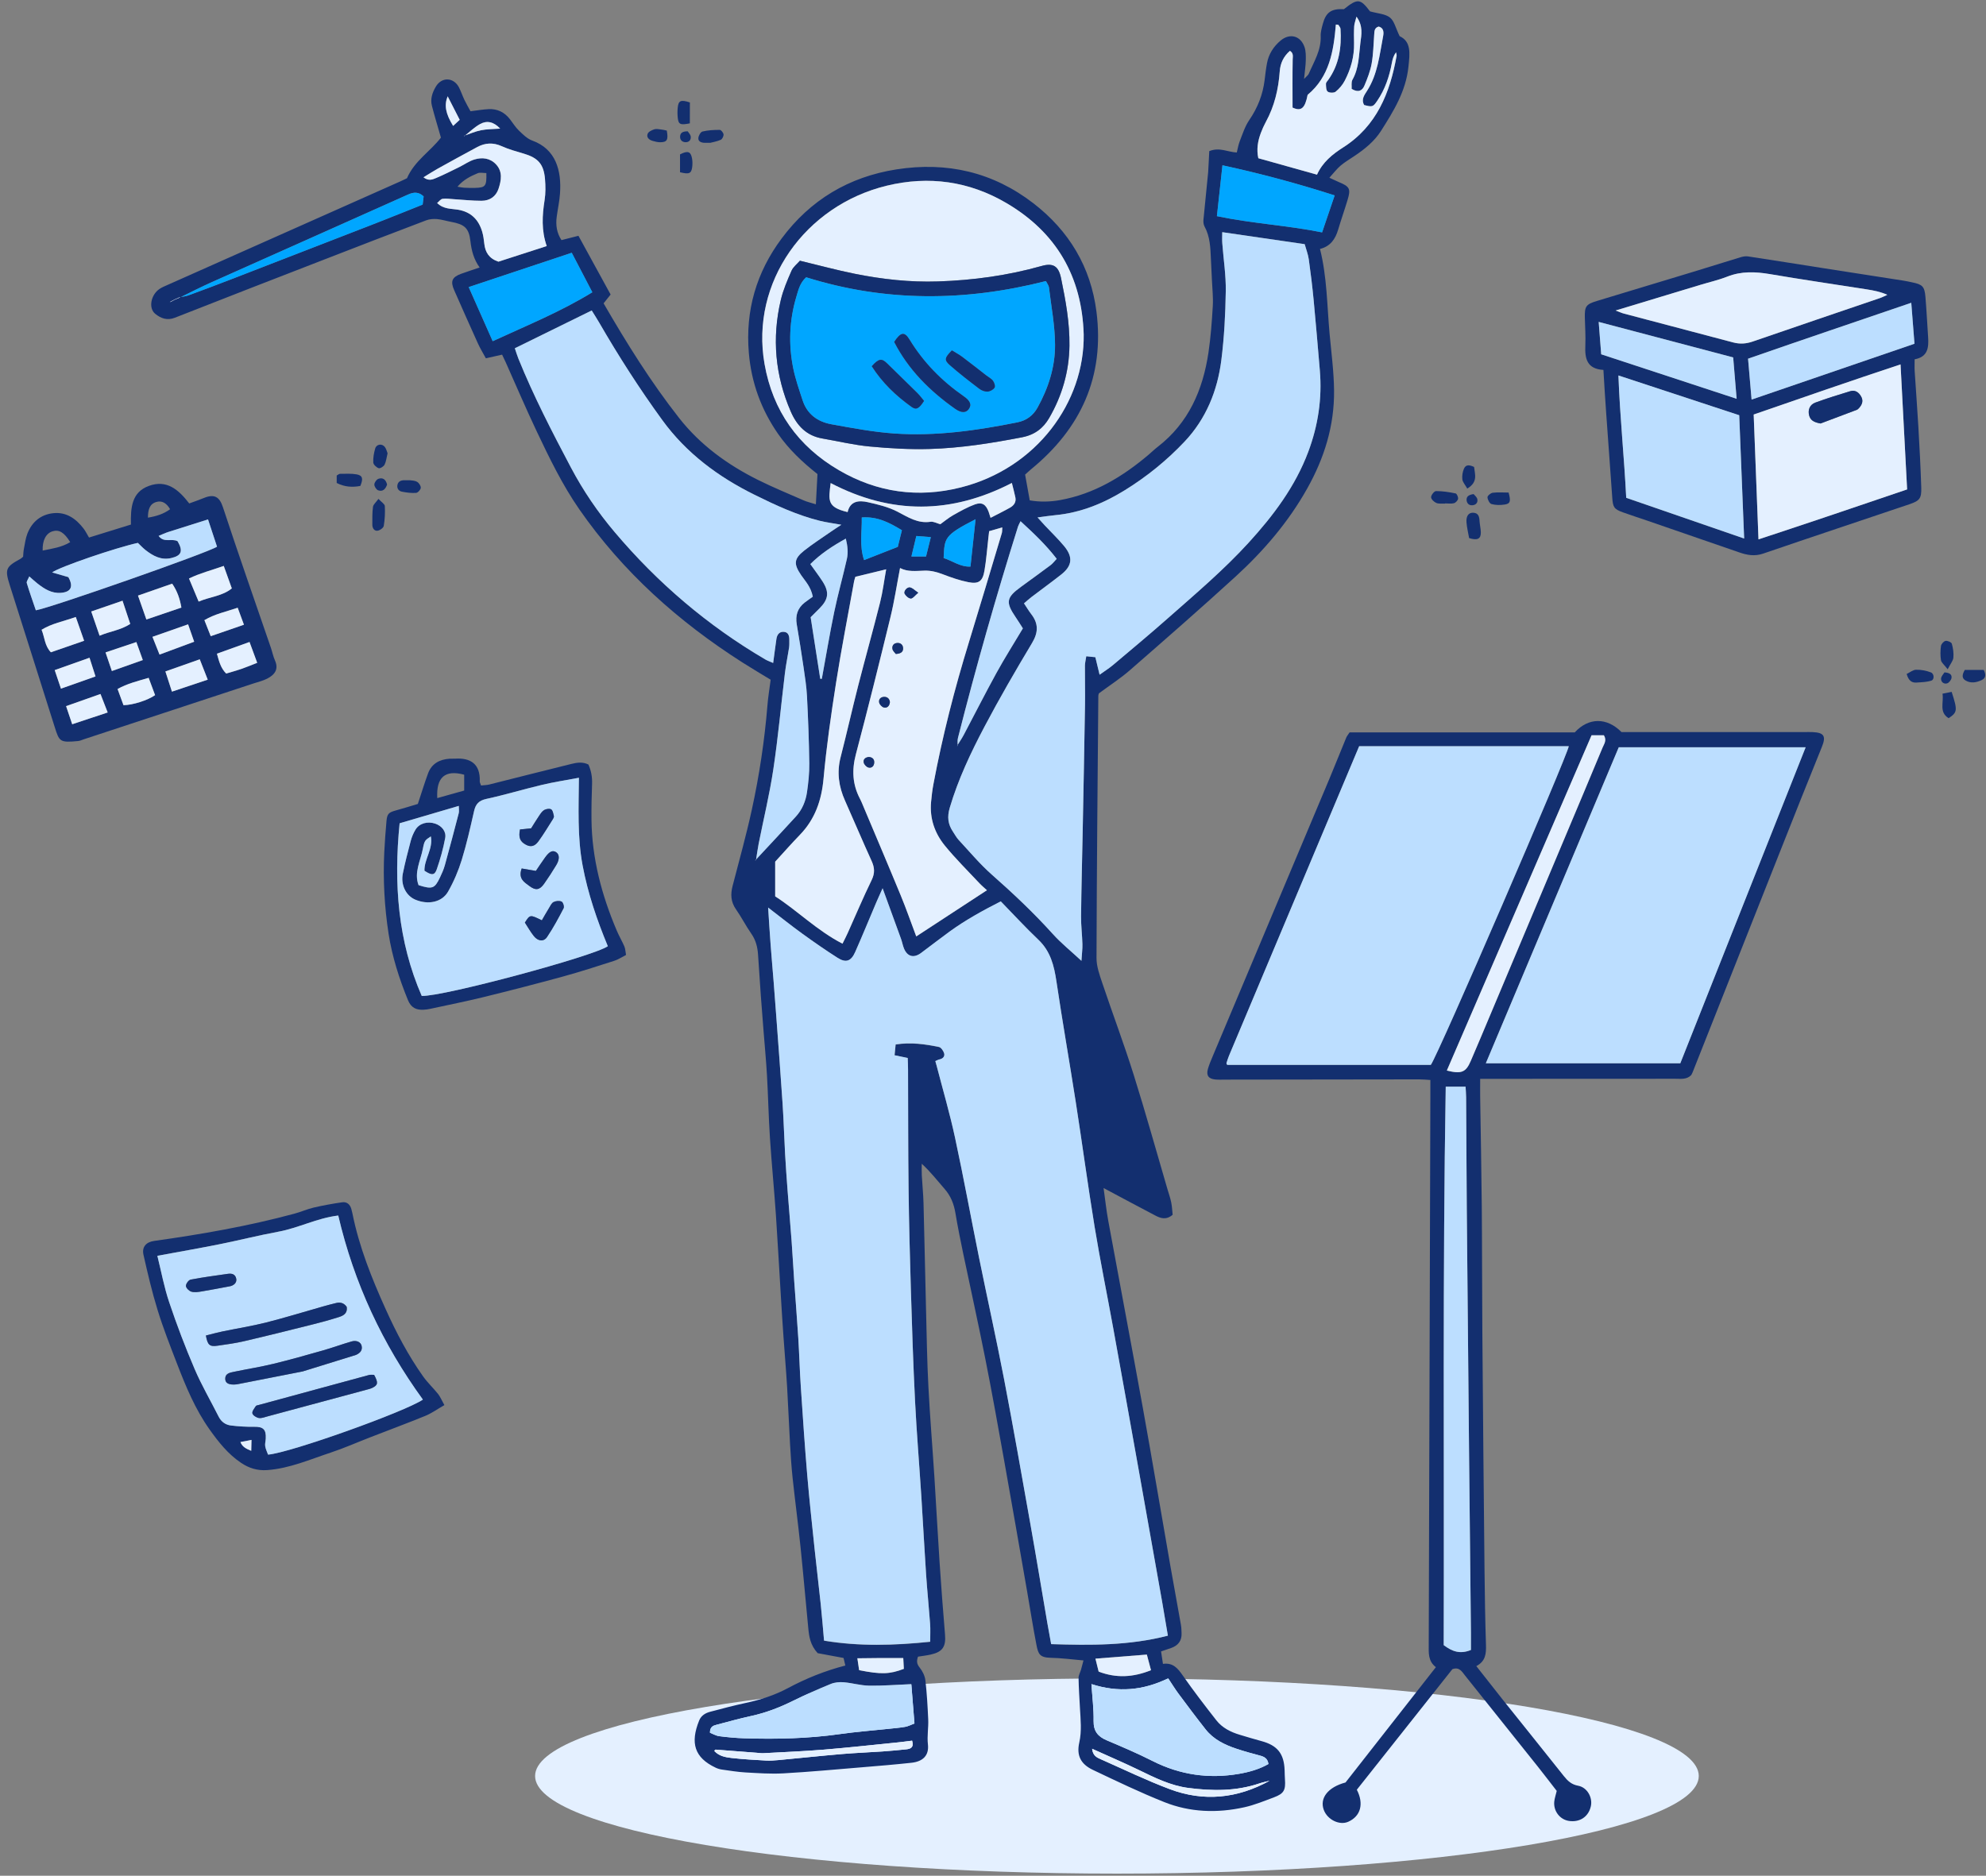 <svg width="253" height="239" viewBox="0 0 253 239" fill="none" xmlns="http://www.w3.org/2000/svg">
<rect x="0" y="0" width="253" height="239" fill="#808080" stroke="none"/>
<g id="Group 35887">
<path id="Vector" d="M142.288 238.73C183.224 238.73 216.409 233.161 216.409 226.292C216.409 219.423 183.224 213.855 142.288 213.855C101.352 213.855 68.167 219.423 68.167 226.292C68.167 233.161 101.352 238.73 142.288 238.73Z" fill="#E4F0FF"/>
<path id="Vector_2" d="M154.05 19.256C155.369 18.722 156.395 19.381 157.557 19.429C157.673 18.968 157.751 18.46 157.934 17.994C158.295 17.073 158.599 16.094 159.149 15.293C160.222 13.723 160.881 12.043 161.106 10.169C161.19 9.462 161.274 8.75 161.405 8.054C161.619 6.887 162.237 5.929 163.132 5.175C164.31 4.18 165.697 4.552 166.189 6.007C166.362 6.525 166.357 7.117 166.346 7.672C166.33 8.368 166.226 9.059 166.126 10.059C166.482 9.682 166.65 9.572 166.718 9.415C167.388 7.86 168.32 6.395 168.246 4.589C168.225 4.081 168.382 3.552 168.513 3.05C168.911 1.558 169.613 1.082 171.204 1.171C172.957 -0.232 173.287 -0.185 174.528 1.448C175.533 1.731 176.475 1.762 177.072 2.238C177.621 2.678 177.799 3.584 178.302 4.61C179.794 5.301 179.605 6.798 179.422 8.525C179.092 11.645 177.532 14.152 175.936 16.67C175.088 18.005 173.853 19.005 172.533 19.884C171.942 20.282 171.319 20.648 170.78 21.104C170.293 21.517 169.906 22.041 169.351 22.648C169.895 22.899 170.22 23.056 170.555 23.198C171.942 23.773 172.094 24.056 171.675 25.454C171.293 26.726 170.848 27.982 170.471 29.254C170.115 30.458 169.487 31.39 168.157 31.719C169.058 35.31 169.052 38.927 169.377 42.513C169.597 44.921 169.921 47.313 169.948 49.747C169.995 54.254 168.702 58.368 166.529 62.242C164.137 66.513 160.976 70.198 157.379 73.486C152.956 77.527 148.444 81.468 143.927 85.405C142.712 86.462 141.346 87.341 139.99 88.347C139.98 88.399 139.917 88.535 139.917 88.671C139.823 99.8 139.718 110.934 139.687 122.062C139.681 123.12 140.069 124.203 140.414 125.229C141.728 129.145 143.189 133.013 144.424 136.949C145.947 141.796 147.308 146.691 148.737 151.564C148.899 152.108 149.093 152.653 149.203 153.208C149.313 153.747 149.334 154.307 149.386 154.783C148.544 155.495 147.826 155.223 147.146 154.862C145 153.742 142.869 152.59 140.587 151.376C140.791 152.841 140.938 154.223 141.189 155.584C142.644 163.52 144.152 171.44 145.586 179.375C146.8 186.102 147.926 192.838 149.104 199.57C149.538 202.046 149.999 204.517 150.433 206.993C150.501 207.364 150.512 207.752 150.522 208.128C150.554 209.06 150.088 209.652 149.24 209.966C148.842 210.112 148.439 210.238 147.91 210.421C147.989 210.934 148.062 211.426 148.151 212.007C149.454 211.824 150.051 212.594 150.684 213.499C152.04 215.441 153.485 217.326 154.951 219.194C155.704 220.157 156.777 220.697 157.94 221.042C158.85 221.314 159.756 221.592 160.672 221.838C162.734 222.387 163.582 223.445 163.65 225.58C163.661 225.957 163.666 226.339 163.692 226.716C163.792 228.098 163.561 228.533 162.3 229.009C161.054 229.475 159.814 229.988 158.521 230.276C155.066 231.045 151.595 230.93 148.303 229.611C145.22 228.381 142.22 226.936 139.221 225.512C137.661 224.769 137.122 223.665 137.493 222.021C137.823 220.545 137.656 219.1 137.577 217.634C137.509 216.352 137.42 215.075 137.399 213.792C137.394 213.447 137.614 213.096 137.713 212.745C137.818 212.384 137.907 212.018 138.027 211.568C136.515 211.437 135.201 211.259 133.887 211.233C132.447 211.201 132.264 210.772 132.029 209.557C131.594 207.322 131.249 205.066 130.856 202.826C129.877 197.214 128.909 191.603 127.904 185.997C127.134 181.699 126.37 177.402 125.517 173.115C124.632 168.644 123.638 164.195 122.706 159.73C122.35 158.013 121.999 156.286 121.711 154.558C121.518 153.407 121.125 152.391 120.34 151.496C119.408 150.433 118.55 149.308 117.424 148.282C117.424 148.774 117.403 149.266 117.429 149.758C117.492 150.941 117.618 152.124 117.649 153.312C117.77 157.83 117.853 162.347 117.969 166.865C118.052 170.141 118.099 173.423 118.272 176.7C118.471 180.542 118.79 184.374 119.036 188.211C119.267 191.812 119.45 195.419 119.691 199.02C119.895 202.098 120.13 205.176 120.387 208.254C120.518 209.798 120.094 210.474 118.592 210.814C118.042 210.939 117.482 210.997 116.948 211.086C116.744 211.651 116.791 212.018 117.147 212.463C117.513 212.918 117.817 213.52 117.885 214.091C118.079 215.739 118.168 217.399 118.246 219.058C118.298 220.126 118.084 221.178 118.209 222.267C118.366 223.67 117.581 224.45 116.11 224.607C114.032 224.832 111.949 225.005 109.866 225.177C106.505 225.455 103.15 225.769 99.784 225.957C98.177 226.046 96.559 225.926 94.947 225.837C93.958 225.779 92.969 225.612 91.984 225.476C91.707 225.439 91.424 225.355 91.173 225.235C88.451 223.952 87.917 222.078 89.064 219.231C89.32 218.592 89.854 218.273 90.461 218.111C91.974 217.708 93.487 217.31 95.02 216.98C96.889 216.577 98.685 216.001 100.375 215.096C102.673 213.865 105.081 212.892 107.688 212.217C107.609 211.887 107.541 211.583 107.463 211.253C106.264 211.028 105.113 210.814 104.165 210.641C103.212 209.599 103.071 208.521 102.966 207.432C102.631 203.983 102.333 200.528 101.977 197.084C101.673 194.157 101.286 191.242 100.972 188.316C100.82 186.902 100.731 185.479 100.648 184.055C100.511 181.636 100.417 179.213 100.276 176.794C100.145 174.617 99.957 172.439 99.805 170.262C99.69 168.65 99.59 167.037 99.491 165.425C99.271 161.871 99.082 158.311 98.842 154.762C98.617 151.496 98.297 148.235 98.083 144.963C97.91 142.309 97.858 139.645 97.706 136.991C97.596 135.096 97.413 133.206 97.266 131.312C97.151 129.846 97.031 128.375 96.926 126.909C96.8 125.156 96.68 123.407 96.57 121.654C96.507 120.691 96.292 119.806 95.722 118.984C95.015 117.974 94.455 116.859 93.748 115.849C93.089 114.901 93.052 113.933 93.33 112.87C94.162 109.651 95.062 106.448 95.769 103.202C96.732 98.795 97.402 94.335 97.769 89.838C97.852 88.802 98.025 87.771 98.177 86.609C96.983 85.881 95.764 85.164 94.576 84.405C86.43 79.207 79.348 72.879 73.81 64.912C71.638 61.781 69.978 58.347 68.35 54.913C66.989 52.04 65.744 49.114 64.445 46.209C64.294 45.868 64.126 45.533 63.964 45.188C63.273 45.345 62.645 45.486 61.896 45.654C61.525 44.968 61.158 44.371 60.87 43.733C59.849 41.482 58.85 39.226 57.855 36.964C57.358 35.839 57.583 35.31 58.745 34.886C59.499 34.609 60.268 34.368 61.101 34.085C60.357 33.044 60.064 31.934 59.928 30.73C59.74 29.05 59.164 28.579 57.473 28.27C56.871 28.16 56.274 27.966 55.667 27.914C55.217 27.877 54.72 27.914 54.301 28.071C49.993 29.704 45.695 31.363 41.398 33.033C35.022 35.504 28.646 37.975 22.281 40.482C21.287 40.874 20.486 40.56 19.779 39.99C18.879 39.267 19.214 37.54 20.35 36.797C20.664 36.593 21.025 36.446 21.37 36.294C31.264 31.892 41.162 27.49 51.056 23.087C51.317 22.972 51.569 22.841 51.846 22.711C52.788 20.507 54.877 19.235 56.17 17.534C55.761 16.105 55.364 14.806 55.023 13.487C54.793 12.608 55.081 11.776 55.526 11.032C56.28 9.766 57.808 9.839 58.478 11.153C58.735 11.661 58.913 12.205 59.159 12.718C59.405 13.226 59.687 13.713 59.938 14.173C60.771 14.074 61.509 13.943 62.252 13.906C63.372 13.849 64.283 14.309 64.969 15.199C65.346 15.686 65.676 16.23 66.115 16.649C66.623 17.136 67.167 17.68 67.806 17.911C70.821 18.999 71.549 21.737 71.339 24.663C71.271 25.652 71.052 26.637 70.921 27.621C70.774 28.689 70.931 29.694 71.528 30.594C72.25 30.411 72.915 30.243 73.69 30.044C75.082 32.588 76.417 35.028 77.788 37.53C77.48 37.912 77.197 38.268 76.893 38.65C79.819 43.706 82.908 48.674 86.525 53.275C89.21 56.693 92.675 59.211 96.549 61.143C98.46 62.095 100.443 62.907 102.401 63.765C102.83 63.954 103.296 64.053 103.935 64.257C104.008 62.896 104.071 61.65 104.139 60.405C102.223 58.886 100.501 57.269 99.129 55.296C96.968 52.186 95.722 48.773 95.397 44.978C94.937 39.561 96.355 34.714 99.569 30.395C103.228 25.474 108.133 22.538 114.194 21.585C120.617 20.575 126.501 21.925 131.662 25.914C136.18 29.406 138.954 34.007 139.681 39.718C140.728 47.978 137.708 54.584 131.353 59.792C131.102 60.002 130.861 60.227 130.589 60.473C130.783 61.556 130.976 62.619 131.181 63.755C132.494 63.98 133.766 63.948 135.023 63.723C139.367 62.949 142.995 60.75 146.308 57.95C146.706 57.609 147.083 57.243 147.497 56.924C151.423 53.882 153.234 49.69 153.946 44.937C154.239 42.968 154.385 40.974 154.5 38.985C154.563 37.901 154.438 36.807 154.391 35.713C154.354 34.813 154.302 33.907 154.26 33.007C154.197 31.583 154.16 30.159 153.448 28.856C153.323 28.626 153.286 28.301 153.307 28.034C153.495 26.003 153.721 23.977 153.909 21.946C153.967 21.067 153.998 20.177 154.05 19.256ZM22.307 38.173C22.119 38.273 21.931 38.372 21.747 38.472C21.632 38.493 21.517 38.519 21.648 38.493C21.538 38.592 21.622 38.514 21.711 38.435C21.899 38.336 22.088 38.236 22.276 38.142C22.48 38.053 22.679 37.964 22.883 37.875C23.25 37.802 23.632 37.765 23.983 37.64C25.767 36.985 27.547 36.32 29.317 35.635C35.519 33.237 41.717 30.84 47.915 28.427C49.899 27.657 51.872 26.851 53.84 26.066C53.893 25.631 53.934 25.312 53.966 25.024C53.312 24.417 52.699 24.464 51.966 24.794C43.649 28.526 35.315 32.222 26.992 35.944C25.616 36.561 24.276 37.252 22.915 37.907C22.716 37.995 22.512 38.084 22.307 38.173ZM59.138 17.293C59.849 17.057 60.541 16.743 61.268 16.597C62.017 16.445 62.797 16.461 63.718 16.387C62.886 15.503 62.027 15.33 61.169 15.801C60.441 16.199 59.829 16.806 59.169 17.324C59.148 17.345 59.122 17.366 59.101 17.387C59.117 17.356 59.127 17.324 59.138 17.293ZM121.957 94.973C122.224 94.539 122.523 94.12 122.758 93.67C124.156 91.032 125.501 88.362 126.941 85.745C127.988 83.84 129.155 82.002 130.306 80.071C129.992 79.579 129.694 79.097 129.38 78.636C128.087 76.736 128.186 76.15 130.055 74.784C131.317 73.862 132.589 72.947 133.84 72.01C134.122 71.795 134.342 71.496 134.614 71.209C133.227 69.403 131.662 67.937 130.008 66.414C129.846 66.759 129.746 66.922 129.689 67.094C126.888 76.004 124.334 84.981 122.036 94.031C121.957 94.34 122.004 94.686 121.994 95.015C121.915 95.104 121.832 95.198 121.936 95.078C121.905 95.24 121.931 95.104 121.957 94.973ZM96.277 109.552C97.988 107.709 99.71 105.882 101.401 104.024C102.186 103.16 102.631 102.087 102.799 100.951C102.977 99.732 103.108 98.491 103.092 97.261C103.055 94.408 102.945 91.561 102.799 88.713C102.736 87.483 102.542 86.258 102.364 85.038C102.097 83.206 101.804 81.379 101.496 79.558C101.307 78.427 101.595 77.485 102.511 76.773C102.883 76.485 103.275 76.218 103.542 76.03C103.286 74.742 102.584 74.061 102.061 73.292C101.092 71.873 101.108 71.219 102.448 70.151C103.527 69.298 104.689 68.549 105.819 67.764C106.191 67.503 106.578 67.262 107.175 66.864C106.071 66.665 105.243 66.56 104.437 66.362C101.516 65.634 98.794 64.372 96.114 63.043C91.498 60.755 87.441 57.751 84.373 53.537C81.463 49.538 78.799 45.376 76.323 41.1C76.019 40.576 75.684 40.068 75.375 39.561C72.051 41.199 68.837 42.78 65.581 44.376C65.765 44.91 65.885 45.313 66.042 45.706C67.968 50.464 70.324 55.018 72.721 59.557C74.281 62.509 76.155 65.262 78.306 67.806C83.782 74.287 90.157 79.725 97.486 84.023C97.758 84.185 98.072 84.284 98.491 84.473C98.638 83.379 98.763 82.4 98.904 81.421C98.983 80.903 99.239 80.484 99.81 80.505C100.417 80.526 100.553 81.002 100.548 81.521C100.548 81.856 100.564 82.191 100.517 82.515C100.354 83.594 100.124 84.661 99.993 85.745C99.496 89.838 99.124 93.953 98.512 98.025C98.035 101.208 97.271 104.349 96.643 107.51C96.507 108.196 96.418 108.897 96.308 109.588C96.245 109.614 96.188 109.635 96.183 109.635C96.188 109.635 96.23 109.594 96.277 109.552ZM148.779 208.411C148.507 206.82 148.287 205.464 148.051 204.114C147.083 198.643 146.115 193.179 145.136 187.708C144.031 181.542 142.932 175.371 141.812 169.204C141.032 164.907 140.153 160.625 139.446 156.317C138.577 151.025 137.865 145.707 137.043 140.409C136.248 135.3 135.353 130.202 134.588 125.088C134.29 123.072 133.84 121.23 132.285 119.754C130.641 118.189 129.102 116.514 127.495 114.865C125.14 116.058 122.983 117.252 120.984 118.707C119.754 119.597 118.555 120.534 117.335 121.445C116.419 122.125 115.597 121.916 115.168 120.879C115.006 120.487 114.938 120.057 114.791 119.654C114.043 117.587 113.289 115.519 112.441 113.195C112.08 114.006 111.839 114.519 111.619 115.037C110.729 117.131 109.871 119.236 108.95 121.314C108.421 122.507 107.761 122.737 106.704 122.057C105.186 121.089 103.699 120.057 102.239 119C100.825 117.979 99.465 116.885 97.858 115.655C97.978 117.424 98.062 118.885 98.172 120.345C98.292 121.952 98.439 123.559 98.564 125.171C98.679 126.59 98.784 128.014 98.889 129.432C99.161 133.175 99.449 136.913 99.7 140.655C99.841 142.786 99.904 144.927 100.019 147.062C100.103 148.58 100.213 150.093 100.328 151.611C100.496 153.789 100.684 155.966 100.846 158.144C100.972 159.85 101.061 161.557 101.181 163.263C101.349 165.676 101.548 168.089 101.7 170.508C101.831 172.591 101.883 174.685 102.024 176.768C102.275 180.511 102.527 184.254 102.841 187.991C103.108 191.158 103.453 194.32 103.788 197.481C104.029 199.795 104.317 202.098 104.558 204.412C104.715 205.914 104.835 207.422 104.982 209.06C109.447 209.803 113.907 209.673 118.503 209.202C118.503 208.327 118.544 207.621 118.492 206.924C118.34 204.841 118.126 202.763 117.984 200.68C117.759 197.361 117.592 194.042 117.377 190.724C117.115 186.646 116.775 182.579 116.571 178.501C116.335 173.8 116.184 169.1 116.042 164.394C115.911 160.117 115.801 155.835 115.749 151.559C115.686 146.471 115.702 141.378 115.681 136.29C115.681 135.782 115.655 135.279 115.639 134.819C115.027 134.693 114.577 134.599 113.964 134.473C114.017 133.971 114.058 133.547 114.1 133.097C116.068 132.793 117.848 133.055 119.612 133.416C119.884 133.473 120.188 133.903 120.277 134.217C120.397 134.63 120.115 134.918 119.665 135.007C119.497 135.039 119.345 135.138 119.157 135.217C119.23 135.468 119.282 135.646 119.33 135.829C120.115 138.86 120.999 141.875 121.659 144.932C122.758 150.036 123.695 155.171 124.732 160.285C125.779 165.446 126.925 170.592 127.919 175.763C129.102 181.914 130.181 188.085 131.275 194.252C132.023 198.455 132.714 202.669 133.437 206.877C133.578 207.71 133.74 208.542 133.913 209.505C138.912 209.646 143.817 209.694 148.779 208.411ZM130.448 76.878C130.798 77.396 131.06 77.846 131.379 78.254C132.311 79.458 132.28 80.584 131.479 81.918C129.38 85.42 127.328 88.959 125.423 92.571C123.674 95.884 122.072 99.276 120.994 102.904C120.643 104.087 120.759 105.019 121.402 105.971C121.643 106.327 121.842 106.715 122.13 107.023C123.522 108.52 124.836 110.106 126.36 111.447C129.076 113.839 131.694 116.315 134.117 119C135.148 120.146 136.368 121.125 137.766 122.423C137.823 121.492 137.907 120.9 137.891 120.309C137.86 119.12 137.708 117.937 137.719 116.754C137.755 113.19 137.855 109.625 137.923 106.06C138.027 100.642 138.132 95.225 138.221 89.802C138.247 88.137 138.2 86.472 138.211 84.808C138.211 84.447 138.31 84.086 138.383 83.615C138.839 83.662 139.184 83.698 139.54 83.735C139.729 84.504 139.886 85.169 140.079 85.965C140.728 85.499 141.294 85.148 141.796 84.724C144.157 82.73 146.533 80.751 148.847 78.71C152.339 75.627 155.898 72.612 159.049 69.162C162.211 65.697 165.006 62.001 166.666 57.552C167.917 54.207 168.435 50.763 168.136 47.198C167.885 44.219 167.634 41.241 167.351 38.268C167.184 36.525 166.974 34.782 166.728 33.044C166.639 32.4 166.393 31.782 166.205 31.107C162.677 30.594 159.227 30.091 155.704 29.578C155.704 30.154 155.678 30.573 155.71 30.986C155.861 33.023 156.186 35.054 156.155 37.085C156.107 40.021 155.956 42.974 155.589 45.884C155.097 49.779 153.647 53.354 150.92 56.248C148.669 58.635 146.12 60.708 143.314 62.446C140.571 64.142 137.656 65.335 134.416 65.639C133.719 65.702 133.028 65.817 132.175 65.927C132.552 66.341 132.824 66.649 133.107 66.953C133.918 67.822 134.777 68.649 135.541 69.555C136.724 70.968 136.604 72.093 135.18 73.208C133.95 74.177 132.678 75.098 131.432 76.045C131.102 76.297 130.798 76.579 130.448 76.878ZM138.054 42.607C137.834 35.242 134.573 29.615 128.218 25.878C123.47 23.082 118.319 22.365 112.964 23.658C102.558 26.176 95.565 35.991 97.392 46.371C98.444 52.338 101.663 56.866 106.877 59.913C111.729 62.744 116.958 63.477 122.397 62.101C132.081 59.661 138.184 51.218 138.054 42.607ZM125.726 113.43C125.402 113.132 125.077 112.865 124.789 112.561C123.297 110.965 121.737 109.431 120.361 107.74C119.068 106.154 118.419 104.265 118.612 102.166C118.686 101.412 118.769 100.653 118.911 99.91C120.062 93.79 121.607 87.771 123.433 81.824C124.857 77.197 126.234 72.559 127.626 67.921C127.673 67.759 127.658 67.576 127.684 67.199C127.035 67.387 126.522 67.534 126.009 67.681C125.967 68.016 125.941 68.246 125.915 68.481C125.752 69.895 125.653 71.319 125.412 72.716C125.182 74.072 124.679 74.444 123.35 74.177C122.24 73.957 121.156 73.575 120.099 73.172C119.335 72.879 118.586 72.685 117.759 72.711C116.707 72.742 115.634 72.889 114.66 72.376C114.247 74.512 113.938 76.579 113.446 78.6C112.022 84.452 110.567 90.304 109.028 96.125C108.499 98.119 108.594 99.951 109.546 101.763C109.745 102.14 109.902 102.543 110.064 102.935C111.63 106.657 113.21 110.368 114.749 114.1C115.451 115.802 116.053 117.54 116.723 119.314C119.691 117.372 122.617 115.461 125.726 113.43ZM107.327 120.241C107.589 119.712 107.808 119.298 107.997 118.874C109.007 116.623 109.965 114.352 111.043 112.132C111.467 111.263 111.425 110.557 111.038 109.714C109.876 107.165 108.792 104.584 107.651 102.03C106.85 100.239 106.589 98.423 107.086 96.486C107.866 93.455 108.552 90.398 109.326 87.368C110.232 83.829 111.221 80.317 112.111 76.778C112.457 75.417 112.624 74.009 112.891 72.543C111.504 72.879 110.284 73.177 108.97 73.496C108.929 73.638 108.845 73.857 108.803 74.082C108.028 78.37 107.191 82.646 106.515 86.954C105.877 91.021 105.285 95.109 104.914 99.208C104.662 101.977 103.835 104.375 101.899 106.38C100.846 107.468 99.847 108.604 98.753 109.798C98.753 111.216 98.753 112.677 98.753 114.216C101.605 116.042 104.06 118.555 107.327 120.241ZM161.588 224.764C161.489 224.068 161.07 223.843 160.52 223.696C159.51 223.429 158.505 223.152 157.516 222.822C156.013 222.319 154.6 221.639 153.59 220.362C152.417 218.875 151.281 217.357 150.151 215.839C149.679 215.206 149.266 214.525 148.816 213.85C145.628 215.394 142.461 215.687 139.038 214.583C139.148 216.263 139.341 217.765 139.315 219.268C139.294 220.566 139.854 221.267 140.985 221.743C142.948 222.576 144.916 223.413 146.816 224.376C150.334 226.161 154.019 226.68 157.871 226.01C159.17 225.785 160.442 225.418 161.588 224.764ZM172.806 2.123C172.675 2.657 172.528 2.997 172.512 3.348C172.471 4.06 172.481 4.777 172.497 5.489C172.533 7.195 172.083 8.787 171.309 10.279C171.031 10.807 170.612 11.305 170.146 11.681C169.932 11.854 169.346 11.844 169.131 11.666C168.922 11.493 168.927 11.011 168.916 10.661C168.911 10.504 169.094 10.336 169.204 10.179C170.602 8.221 170.916 5.997 170.769 3.667C170.759 3.489 170.586 3.327 170.492 3.154C170.387 3.144 170.283 3.133 170.178 3.123C169.895 6.51 169.356 9.781 166.582 12.079C166.247 13.817 165.755 14.215 164.661 13.702C164.661 11.65 164.64 9.619 164.676 7.588C164.687 7.159 164.802 6.771 164.326 6.473C163.499 7.201 163.106 8.054 163.027 9.111C162.865 11.357 162.357 13.514 161.269 15.513C161.017 15.969 160.803 16.45 160.62 16.942C160.232 17.973 160.054 19.031 160.3 20.156C162.797 20.858 165.257 21.543 167.775 22.25C168.492 20.664 169.728 19.659 171.11 18.779C175.371 16.063 177.072 11.838 177.915 7.117C177.941 6.976 177.867 6.813 177.841 6.662C177.522 7.091 177.396 7.536 177.318 7.986C176.998 9.734 176.444 11.388 175.433 12.864C174.915 13.623 174.821 13.65 173.784 13.377C173.376 12.671 173.805 12.116 174.156 11.561C175.507 9.452 175.732 7.012 176.192 4.646C176.287 4.159 176.313 3.573 175.637 3.38C175.072 3.537 175.093 3.976 175.062 4.411C174.973 5.641 174.957 6.887 174.737 8.096C174.564 9.064 174.193 10.006 173.811 10.917C173.538 11.561 173.015 11.833 172.188 11.32C172.214 10.954 172.109 10.472 172.293 10.153C173.125 8.682 173.104 7.038 173.303 5.452C173.439 4.421 173.669 3.301 172.806 2.123ZM116.095 214.588C114.126 214.672 112.425 214.813 110.724 214.787C109.64 214.766 108.573 214.441 107.484 214.352C106.939 214.305 106.327 214.363 105.83 214.567C104.207 215.232 102.6 215.944 101.024 216.718C99.313 217.566 97.554 218.242 95.685 218.65C94.204 218.969 92.738 219.383 91.272 219.77C90.854 219.88 90.435 220.016 90.44 220.78C90.791 220.916 91.194 221.162 91.618 221.22C92.696 221.361 93.785 221.461 94.874 221.492C98.915 221.618 102.945 221.524 106.96 220.958C108.981 220.67 111.017 220.513 113.043 220.299C113.797 220.215 114.561 220.163 115.304 220.032C115.697 219.964 116.068 219.76 116.492 219.603C116.356 217.833 116.226 216.205 116.095 214.588ZM63.493 33.342C65.451 32.709 67.508 32.044 69.643 31.353C68.952 29.353 69.068 27.443 69.371 25.506C69.513 24.621 69.497 23.7 69.424 22.805C69.261 20.91 68.544 20.12 66.733 19.58C65.78 19.298 64.812 19.031 63.911 18.628C62.818 18.136 61.797 18.193 60.781 18.743C59.111 19.643 57.447 20.554 55.788 21.475C55.191 21.805 54.615 22.182 53.945 22.59C54.61 23.108 55.123 22.863 55.573 22.674C56.573 22.25 57.546 21.758 58.525 21.276C59.164 20.962 59.761 20.528 60.425 20.324C61.425 20.02 62.435 20.135 63.194 20.952C64.053 21.878 63.854 22.988 63.508 24.04C63.179 25.045 62.378 25.584 61.336 25.584C60.158 25.584 58.975 25.453 57.798 25.38C57.327 25.349 56.84 25.265 56.379 25.333C56.138 25.365 55.934 25.668 55.683 25.867C56.52 26.678 57.483 26.574 58.347 26.72C59.996 26.998 60.959 27.977 61.42 29.51C61.566 30.008 61.64 30.531 61.692 31.049C61.812 32.138 62.294 32.934 63.493 33.342ZM72.836 32.206C68.319 33.714 64.053 35.132 59.708 36.582C60.745 38.922 61.718 41.12 62.765 43.476C67.115 41.466 71.407 39.733 75.459 37.242C74.543 35.483 73.695 33.855 72.836 32.206ZM155.024 27.542C159.573 28.495 164.017 28.715 168.424 29.61C168.979 27.977 169.482 26.506 170.026 24.899C165.257 23.37 160.583 22.114 155.731 21.062C155.495 23.271 155.27 25.286 155.024 27.542ZM105.819 61.551C105.547 63.765 105.327 64.618 107.976 65.252C108.3 63.818 109.421 63.739 110.546 63.99C111.834 64.278 113.158 64.597 114.315 65.194C115.671 65.896 116.901 66.733 118.539 66.487C118.921 66.43 119.351 66.686 119.78 66.801C120.335 66.403 120.842 65.969 121.418 65.65C122.324 65.142 123.24 64.618 124.208 64.268C125.114 63.943 125.601 64.294 125.941 65.22C126.014 65.419 126.072 65.629 126.187 65.985C127.087 65.519 127.893 65.126 128.668 64.686C129.15 64.414 129.469 63.99 129.348 63.394C129.233 62.807 129.066 62.226 128.898 61.541C121.193 65.519 113.545 65.587 105.819 61.551ZM104.49 86.483C104.558 86.488 104.626 86.493 104.694 86.493C105.217 83.651 105.688 80.798 106.275 77.972C106.746 75.705 107.379 73.475 107.887 71.214C108.07 70.403 107.976 69.565 107.751 68.633C106.029 69.591 104.552 70.56 103.228 71.879C103.804 72.695 104.322 73.371 104.783 74.082C105.662 75.449 105.552 76.354 104.411 77.511C104.05 77.877 103.678 78.239 103.27 78.647C103.684 81.285 104.087 83.887 104.49 86.483ZM114.896 67.56C113.299 66.592 111.802 65.791 109.782 65.932C109.824 67.769 109.452 69.481 110.075 71.366C111.582 70.774 112.97 70.23 114.372 69.68C114.54 68.994 114.697 68.361 114.896 67.56ZM116.194 221.791C115.529 221.874 114.969 221.953 114.404 222.01C111.247 222.325 108.091 222.675 104.929 222.937C102.38 223.146 99.82 223.246 97.266 223.387C96.983 223.403 96.695 223.356 96.413 223.335C94.664 223.199 92.921 223.063 91.173 222.932C91.121 222.926 91.063 223.026 90.995 223.094C91.587 223.754 92.398 223.905 93.183 223.994C94.644 224.162 96.114 224.24 97.585 224.324C98.103 224.355 98.632 224.319 99.15 224.267C101.841 224.015 104.526 223.727 107.217 223.497C108.965 223.345 110.719 223.282 112.467 223.162C113.462 223.094 114.451 222.995 115.44 222.895C116.006 222.837 116.456 222.654 116.194 221.791ZM161.735 226.899C161.29 227.015 160.839 227.098 160.405 227.245C157.453 228.24 154.453 228.208 151.407 227.816C149.093 227.517 147.078 226.496 145.026 225.502C143.131 224.586 141.199 223.759 139.127 222.822C139.221 223.738 139.776 223.952 140.263 224.167C143.168 225.455 146.031 226.842 148.999 227.957C153.344 229.606 157.636 229.161 161.735 226.899ZM124.281 66.157C120.246 68.23 120.335 68.534 120.209 71.109C121.319 71.449 122.303 72.25 123.627 72.198C123.847 70.209 124.051 68.293 124.281 66.157ZM146.628 212.813C146.434 212.081 146.277 211.499 146.099 210.819C143.927 210.992 141.807 211.159 139.551 211.337C139.718 212.007 139.838 212.494 139.959 212.986C142.215 213.85 144.345 213.724 146.628 212.813ZM115.069 211.264C113.964 211.264 113.027 211.259 112.085 211.264C111.158 211.269 110.237 211.285 109.222 211.295C109.316 211.944 109.384 212.395 109.447 212.808C112.237 213.363 113.32 213.332 115.142 212.641C115.126 212.243 115.1 211.829 115.069 211.264ZM118.581 68.44C117.864 68.382 117.309 68.34 116.733 68.293C116.498 69.261 116.309 70.057 116.105 70.91C116.78 70.91 117.325 70.91 117.969 70.91C118.168 70.115 118.351 69.366 118.581 68.44ZM61.959 22.051C61.545 22.051 61.153 21.946 60.855 22.072C59.933 22.454 59.033 22.899 58.279 23.789C58.666 23.852 58.897 23.909 59.127 23.92C59.598 23.941 60.069 23.956 60.541 23.941C61.844 23.904 62.001 23.721 61.959 22.051ZM57.724 16.042C58.059 15.733 58.305 15.503 58.562 15.267C58.023 14.215 57.536 13.262 57.028 12.268C56.573 13.409 56.756 14.461 57.724 16.042Z" fill="#132F6F"/>
<path id="Vector_3" d="M172.848 228.041C173.774 229.841 173.34 231.417 171.754 232.124C170.649 232.616 169.1 231.867 168.639 230.611C168.089 229.124 169.157 227.716 171.408 227.119C175.172 222.319 179.009 217.42 182.919 212.426C181.914 211.651 182.003 210.615 182.008 209.573C182.081 186.211 182.149 162.855 182.217 139.493C182.217 138.923 182.217 138.357 182.217 137.609C181.704 137.577 181.254 137.53 180.799 137.53C172.565 137.536 164.336 137.551 156.102 137.562C155.673 137.562 155.244 137.588 154.82 137.546C153.951 137.462 153.642 137.028 153.878 136.201C154.035 135.656 154.26 135.128 154.48 134.604C159.447 122.785 164.425 110.96 169.393 99.14C170.11 97.434 170.785 95.706 171.497 93.995C171.586 93.78 171.743 93.602 171.926 93.319C181.511 93.319 191.111 93.319 200.612 93.319C202.376 91.393 204.71 91.398 206.563 93.278C208.746 93.278 210.981 93.278 213.216 93.278C218.786 93.278 224.35 93.278 229.92 93.278C230.255 93.278 230.584 93.267 230.919 93.283C232.39 93.346 232.642 93.817 232.092 95.167C230.291 99.611 228.517 104.071 226.753 108.531C223.042 117.89 219.341 127.255 215.629 136.619C215.577 136.75 215.504 136.876 215.451 136.981C214.86 137.588 214.117 137.447 213.415 137.452C205.757 137.457 198.094 137.462 190.436 137.462C189.87 137.462 189.305 137.462 188.562 137.462C188.562 138.315 188.551 139.059 188.562 139.802C188.63 144.414 188.724 149.031 188.766 153.642C188.813 159.018 188.797 164.394 188.839 169.77C188.918 179.904 189.012 190.038 189.116 200.167C189.148 203.307 189.2 206.443 189.3 209.584C189.336 210.683 189.263 211.672 188.07 212.29C189.221 213.756 190.299 215.132 191.388 216.504C194 219.775 196.623 223.031 199.224 226.308C199.711 226.92 200.193 227.376 201.041 227.533C202.203 227.742 202.915 229.046 202.658 230.161C202.355 231.485 201.261 232.218 199.884 232.019C198.727 231.851 197.884 230.773 197.999 229.559C198.041 229.14 198.188 228.732 198.314 228.192C197.544 227.203 196.743 226.151 195.921 225.115C192.838 221.246 189.75 217.383 186.661 213.525C186.253 213.018 185.923 212.348 185.018 212.683C180.982 217.781 176.91 222.916 172.848 228.041ZM182.275 135.682C183.217 134.405 199.654 96.345 199.853 95.078C190.964 95.078 182.092 95.078 173.151 95.078C167.608 108.254 162.085 121.387 156.568 134.52C156.442 134.824 156.348 135.143 156.249 135.457C156.238 135.494 156.259 135.552 156.28 135.594C156.296 135.63 156.333 135.662 156.353 135.682C165.006 135.682 173.648 135.682 182.275 135.682ZM189.284 135.478C197.638 135.478 205.794 135.478 214.054 135.478C219.362 122.099 224.649 108.761 230.019 95.219C221.942 95.219 214.117 95.219 206.212 95.219C200.612 108.547 194.979 121.926 189.284 135.478ZM187.384 210.233C187.384 209.411 187.389 208.699 187.384 207.992C187.311 200.627 187.227 193.257 187.154 185.892C187.049 175.245 186.949 164.598 186.855 153.946C186.813 149.24 186.803 144.534 186.771 139.823C186.766 139.362 186.73 138.902 186.703 138.457C185.793 138.457 185.013 138.457 184.175 138.457C183.772 162.258 183.992 185.971 183.919 209.615C185.002 210.432 186.007 210.798 187.384 210.233ZM184.316 136.405C186.169 136.871 186.735 136.63 187.358 135.196C188.221 133.191 189.064 131.17 189.912 129.16C193.042 121.717 196.173 114.273 199.303 106.83C200.926 102.977 202.554 99.124 204.15 95.267C204.339 94.816 204.726 94.351 204.323 93.691C203.883 93.691 203.386 93.691 202.752 93.691C196.633 107.871 190.504 122.073 184.316 136.405Z" fill="#132F6F"/>
<path id="Vector_4" d="M187.153 68.56C187.044 67.921 186.871 67.236 186.818 66.545C186.761 65.739 187.091 65.315 187.656 65.33C188.357 65.351 188.452 65.849 188.483 66.409C188.514 66.874 188.63 67.34 188.645 67.806C188.672 68.659 188.216 68.9 187.153 68.56Z" fill="#132F6F"/>
<path id="Vector_5" d="M184.096 64.168C183.719 64.147 183.301 64.22 182.976 64.084C182.683 63.959 182.306 63.603 182.311 63.346C182.311 63.074 182.714 62.572 182.939 62.572C183.772 62.572 184.615 62.702 185.431 62.87C185.588 62.901 185.782 63.341 185.745 63.556C185.709 63.77 185.442 64.058 185.222 64.116C184.871 64.21 184.473 64.142 184.102 64.142C184.096 64.152 184.096 64.163 184.096 64.168Z" fill="#132F6F"/>
<path id="Vector_6" d="M90.477 18.198C90.058 18.198 89.917 18.198 89.775 18.198C89.362 18.188 88.943 18.046 88.964 17.612C88.974 17.308 89.247 16.816 89.487 16.759C90.199 16.586 90.953 16.549 91.691 16.549C91.864 16.549 92.152 16.91 92.173 17.13C92.194 17.35 92.01 17.727 91.822 17.811C91.319 18.031 90.759 18.125 90.477 18.198Z" fill="#132F6F"/>
<path id="Vector_7" d="M87.88 15.717C86.671 15.963 86.43 15.853 86.341 15.016C86.294 14.592 86.294 14.157 86.336 13.733C86.42 12.812 86.723 12.671 87.885 13.053C87.88 13.89 87.88 14.77 87.88 15.717Z" fill="#132F6F"/>
<path id="Vector_8" d="M192.184 62.76C192.487 63.875 192.398 64.179 191.681 64.288C191.132 64.372 190.535 64.372 190.006 64.226C189.76 64.158 189.509 63.671 189.493 63.362C189.483 63.168 189.901 62.818 190.158 62.786C190.807 62.702 191.472 62.76 192.184 62.76Z" fill="#132F6F"/>
<path id="Vector_9" d="M86.629 21.946C86.629 21.14 86.629 20.397 86.629 19.674C87.603 19.167 87.996 19.292 88.158 20.177C88.226 20.543 88.226 20.936 88.179 21.302C88.064 22.114 87.786 22.234 86.629 21.946Z" fill="#132F6F"/>
<path id="Vector_10" d="M186.918 62.252C186.645 61.765 186.331 61.435 186.29 61.074C186.237 60.629 186.321 60.116 186.504 59.703C186.75 59.148 187.242 59.242 187.787 59.499C187.881 60.431 188.315 61.415 186.918 62.252Z" fill="#132F6F"/>
<path id="Vector_11" d="M84.944 16.639C85.158 17.827 84.98 18.125 84.085 18.125C83.766 18.125 83.436 18.036 83.127 17.947C82.677 17.816 82.316 17.497 82.515 17.031C82.625 16.769 83.038 16.581 83.358 16.476C83.609 16.392 83.918 16.466 84.195 16.497C84.42 16.513 84.645 16.576 84.944 16.639Z" fill="#132F6F"/>
<g id="Group 35883">
<path id="Vector_12" d="M48.212 63.566C48.583 63.969 49.007 64.215 49.023 64.482C49.07 65.325 49.028 66.183 48.887 67.01C48.845 67.267 48.379 67.591 48.081 67.623C47.662 67.67 47.432 67.277 47.432 66.853C47.437 66.094 47.411 65.33 47.515 64.581C47.552 64.278 47.892 64.011 48.212 63.566Z" fill="#132F6F"/>
<path id="Vector_13" d="M45.903 61.917C44.882 62.111 43.888 62.048 42.893 61.54C42.893 61.19 42.893 60.881 42.893 60.587C43.076 60.488 43.197 60.373 43.322 60.373C44.024 60.373 44.736 60.321 45.421 60.441C46.196 60.577 46.295 60.985 45.903 61.917Z" fill="#132F6F"/>
<path id="Vector_14" d="M52.253 61.195C52.415 61.226 52.828 61.216 53.132 61.394C53.373 61.53 53.624 61.912 53.603 62.158C53.582 62.399 53.231 62.786 53.006 62.802C52.41 62.844 51.787 62.765 51.195 62.645C50.797 62.566 50.541 62.242 50.63 61.791C50.719 61.352 51.054 61.2 51.473 61.19C51.656 61.19 51.844 61.195 52.253 61.195Z" fill="#132F6F"/>
<path id="Vector_15" d="M49.374 57.755C49.237 58.31 49.196 58.797 48.992 59.205C48.876 59.436 48.431 59.718 48.243 59.656C47.955 59.561 47.568 59.2 47.552 58.933C47.521 58.342 47.63 57.719 47.798 57.143C47.96 56.583 48.672 56.483 49.028 56.955C49.211 57.195 49.279 57.525 49.374 57.755Z" fill="#132F6F"/>
<path id="Vector_16" d="M49.311 61.744C49.122 62.299 48.777 62.692 48.17 62.472C47.939 62.388 47.683 61.985 47.688 61.734C47.693 61.477 47.965 61.095 48.201 61.011C48.808 60.797 49.169 61.142 49.311 61.744Z" fill="#132F6F"/>
</g>
<path id="Vector_17" d="M87.608 16.733C87.713 16.9 87.964 17.136 87.995 17.403C88.048 17.837 87.76 18.141 87.315 18.12C86.891 18.099 86.608 17.827 86.64 17.366C86.671 16.9 86.996 16.733 87.608 16.733Z" fill="#132F6F"/>
<g id="Group 35884">
<path id="Vector_18" d="M248.118 85.278C247.657 84.676 247.312 84.425 247.265 84.121C247.17 83.53 247.181 82.902 247.265 82.305C247.301 82.054 247.615 81.703 247.851 81.661C248.097 81.614 248.589 81.829 248.646 82.022C248.809 82.588 248.898 83.21 248.845 83.792C248.809 84.189 248.484 84.561 248.118 85.278Z" fill="#132F6F"/>
<path id="Vector_19" d="M242.893 85.875C243.312 85.676 243.699 85.341 244.092 85.336C244.725 85.326 245.395 85.446 245.981 85.676C246.411 85.844 246.437 86.587 246.05 86.718C245.453 86.917 244.783 86.927 244.144 86.969C243.574 87.006 243.144 86.77 242.893 85.875Z" fill="#132F6F"/>
<path id="Vector_20" d="M248.625 88.157C249.39 90.518 249.363 90.764 248.238 91.508C246.987 90.738 247.641 89.529 247.458 88.388C247.903 88.304 248.238 88.236 248.625 88.157Z" fill="#132F6F"/>
<path id="Vector_21" d="M250.3 85.357C251.127 85.357 251.939 85.357 252.703 85.357C253.017 85.959 252.98 86.399 252.457 86.65C251.808 86.959 251.106 87.1 250.431 86.728C249.908 86.441 249.929 86.001 250.3 85.357Z" fill="#132F6F"/>
<path id="Vector_22" d="M247.709 85.676C248.369 85.708 248.678 85.954 248.605 86.393C248.557 86.655 248.285 87.001 248.044 87.074C247.631 87.194 247.254 86.896 247.275 86.472C247.285 86.174 247.584 85.886 247.709 85.676Z" fill="#132F6F"/>
</g>
<path id="Vector_23" d="M187.724 62.954C187.855 63.121 188.137 63.325 188.195 63.587C188.294 64.011 188.043 64.336 187.588 64.378C187.132 64.419 186.86 64.132 186.829 63.708C186.808 63.242 187.127 63.043 187.724 62.954Z" fill="#132F6F"/>
<path id="Vector_24" d="M148.779 208.411C143.817 209.693 138.912 209.646 133.908 209.484C133.73 208.521 133.573 207.689 133.431 206.856C132.709 202.648 132.018 198.434 131.269 194.231C130.175 188.064 129.092 181.893 127.914 175.742C126.919 170.571 125.773 165.425 124.726 160.264C123.69 155.15 122.753 150.015 121.653 144.911C120.994 141.849 120.109 138.839 119.324 135.808C119.277 135.63 119.225 135.447 119.151 135.196C119.34 135.117 119.492 135.023 119.659 134.986C120.109 134.897 120.392 134.609 120.272 134.196C120.177 133.882 119.879 133.447 119.607 133.395C117.843 133.034 116.063 132.772 114.095 133.076C114.053 133.52 114.006 133.944 113.959 134.452C114.571 134.578 115.027 134.672 115.634 134.798C115.649 135.253 115.676 135.761 115.676 136.269C115.697 141.357 115.681 146.45 115.744 151.538C115.796 155.814 115.906 160.096 116.037 164.373C116.183 169.079 116.33 173.779 116.566 178.48C116.77 182.558 117.11 186.63 117.372 190.703C117.586 194.021 117.754 197.34 117.979 200.659C118.12 202.742 118.335 204.82 118.487 206.903C118.539 207.6 118.497 208.306 118.497 209.18C113.906 209.657 109.447 209.788 104.976 209.039C104.83 207.406 104.715 205.898 104.552 204.391C104.311 202.077 104.024 199.774 103.783 197.46C103.453 194.299 103.108 191.137 102.835 187.97C102.521 184.233 102.265 180.49 102.019 176.747C101.877 174.664 101.825 172.57 101.694 170.487C101.542 168.068 101.343 165.655 101.176 163.242C101.056 161.536 100.967 159.829 100.841 158.123C100.679 155.945 100.49 153.768 100.323 151.59C100.208 150.077 100.103 148.559 100.014 147.041C99.894 144.906 99.836 142.77 99.695 140.634C99.449 136.892 99.161 133.154 98.883 129.411C98.779 127.993 98.674 126.569 98.559 125.15C98.428 123.543 98.287 121.936 98.166 120.324C98.056 118.864 97.967 117.409 97.852 115.634C99.459 116.869 100.82 117.958 102.233 118.979C103.694 120.036 105.18 121.068 106.698 122.036C107.761 122.711 108.421 122.486 108.944 121.293C109.865 119.214 110.724 117.11 111.614 115.016C111.834 114.498 112.074 113.985 112.435 113.174C113.283 115.498 114.037 117.566 114.786 119.633C114.932 120.036 115 120.466 115.163 120.858C115.592 121.895 116.414 122.104 117.33 121.423C118.549 120.518 119.748 119.581 120.978 118.686C122.983 117.236 125.134 116.042 127.49 114.844C129.097 116.493 130.631 118.168 132.28 119.733C133.834 121.209 134.284 123.051 134.583 125.067C135.342 130.181 136.242 135.279 137.038 140.388C137.865 145.686 138.577 151.004 139.44 156.296C140.147 160.604 141.027 164.886 141.806 169.183C142.927 175.35 144.031 181.516 145.13 187.687C146.109 193.152 147.078 198.622 148.046 204.093C148.287 205.464 148.507 206.82 148.779 208.411Z" fill="#BCDEFF"/>
<path id="Vector_25" d="M130.448 76.878C130.798 76.579 131.107 76.297 131.432 76.051C132.678 75.103 133.95 74.182 135.18 73.214C136.603 72.099 136.724 70.973 135.541 69.56C134.782 68.649 133.918 67.822 133.107 66.958C132.824 66.655 132.552 66.346 132.175 65.932C133.028 65.822 133.719 65.707 134.415 65.644C137.656 65.341 140.571 64.147 143.314 62.451C146.12 60.714 148.669 58.641 150.92 56.254C153.642 53.364 155.097 49.784 155.589 45.889C155.956 42.979 156.113 40.027 156.154 37.09C156.186 35.059 155.861 33.023 155.71 30.992C155.678 30.578 155.704 30.16 155.704 29.584C159.227 30.097 162.677 30.599 166.205 31.112C166.393 31.788 166.639 32.41 166.728 33.049C166.974 34.787 167.184 36.525 167.351 38.273C167.634 41.246 167.885 44.225 168.136 47.203C168.44 50.763 167.916 54.212 166.665 57.557C165.001 62.001 162.211 65.702 159.049 69.167C155.898 72.617 152.339 75.632 148.847 78.715C146.533 80.762 144.157 82.74 141.796 84.73C141.294 85.154 140.728 85.504 140.079 85.97C139.886 85.174 139.723 84.51 139.54 83.74C139.179 83.704 138.839 83.667 138.383 83.62C138.315 84.091 138.216 84.452 138.21 84.813C138.2 86.478 138.247 88.142 138.221 89.807C138.137 95.225 138.027 100.643 137.923 106.066C137.855 109.63 137.755 113.195 137.718 116.76C137.708 117.943 137.86 119.131 137.891 120.314C137.907 120.906 137.823 121.497 137.766 122.429C136.368 121.131 135.148 120.152 134.117 119.005C131.693 116.315 129.071 113.844 126.36 111.452C124.831 110.107 123.517 108.521 122.13 107.029C121.842 106.72 121.638 106.333 121.402 105.977C120.759 105.019 120.643 104.092 120.994 102.909C122.067 99.282 123.674 95.895 125.423 92.576C127.328 88.964 129.38 85.431 131.479 81.924C132.275 80.589 132.311 79.464 131.379 78.26C131.06 77.846 130.793 77.396 130.448 76.878Z" fill="#BCDEFF"/>
<path id="Vector_26" d="M96.313 109.588C96.423 108.897 96.512 108.201 96.648 107.51C97.276 104.348 98.041 101.207 98.517 98.025C99.129 93.947 99.501 89.838 99.998 85.745C100.129 84.661 100.359 83.593 100.522 82.515C100.569 82.19 100.553 81.85 100.553 81.52C100.558 81.002 100.422 80.526 99.815 80.505C99.245 80.484 98.983 80.908 98.909 81.421C98.763 82.4 98.642 83.379 98.496 84.473C98.072 84.284 97.763 84.185 97.491 84.022C90.163 79.725 83.787 74.286 78.312 67.806C76.16 65.262 74.286 62.514 72.726 59.556C70.329 55.023 67.973 50.469 66.047 45.706C65.89 45.313 65.77 44.91 65.586 44.376C68.837 42.774 72.051 41.194 75.38 39.56C75.694 40.068 76.024 40.576 76.328 41.099C78.804 45.381 81.468 49.537 84.378 53.536C87.441 57.75 91.503 60.76 96.12 63.042C98.8 64.367 101.516 65.633 104.442 66.361C105.249 66.56 106.081 66.665 107.18 66.864C106.583 67.261 106.196 67.502 105.824 67.764C104.694 68.554 103.532 69.298 102.453 70.151C101.113 71.214 101.098 71.873 102.066 73.292C102.589 74.061 103.291 74.742 103.547 76.029C103.28 76.218 102.893 76.485 102.516 76.773C101.6 77.484 101.307 78.421 101.501 79.557C101.809 81.379 102.103 83.206 102.37 85.038C102.547 86.258 102.741 87.483 102.804 88.713C102.951 91.56 103.06 94.413 103.097 97.261C103.113 98.491 102.982 99.731 102.804 100.951C102.636 102.087 102.192 103.16 101.406 104.024C99.716 105.882 97.993 107.709 96.282 109.551C96.276 109.551 96.313 109.588 96.313 109.588Z" fill="#BCDEFF"/>
<path id="Vector_27" d="M138.054 42.607C138.184 51.218 132.081 59.656 122.402 62.106C116.958 63.482 111.729 62.749 106.882 59.917C101.668 56.876 98.444 52.348 97.397 46.376C95.57 35.996 102.569 26.181 112.97 23.663C118.325 22.365 123.47 23.087 128.223 25.883C134.573 29.615 137.834 35.242 138.054 42.607ZM101.904 33.221C101.543 33.64 101.051 34.007 100.836 34.499C100.302 35.713 99.768 36.948 99.47 38.231C98.323 43.094 98.747 47.841 100.742 52.437C101.527 54.243 102.741 55.52 104.767 55.871C106.777 56.217 108.777 56.703 110.803 56.892C113.352 57.133 115.927 57.279 118.487 57.206C122.428 57.086 126.323 56.463 130.202 55.719C131.84 55.405 132.918 54.547 133.657 53.264C135.3 50.427 136.201 47.339 136.242 44.041C136.279 41.131 135.761 38.288 135.175 35.451C134.855 33.902 134.17 33.473 132.693 33.891C128.38 35.111 123.957 35.713 119.492 35.86C115.927 35.975 112.378 35.582 108.881 34.881C106.604 34.42 104.364 33.813 101.904 33.221Z" fill="#E4F0FF"/>
<path id="Vector_28" d="M125.726 113.43C122.617 115.461 119.691 117.377 116.723 119.314C116.053 117.54 115.451 115.796 114.749 114.1C113.216 110.368 111.63 106.657 110.065 102.935C109.897 102.543 109.745 102.14 109.546 101.763C108.599 99.951 108.505 98.114 109.028 96.125C110.567 90.299 112.022 84.452 113.446 78.6C113.938 76.579 114.247 74.512 114.66 72.376C115.634 72.894 116.707 72.742 117.759 72.711C118.592 72.685 119.335 72.878 120.099 73.172C121.157 73.575 122.24 73.957 123.35 74.177C124.679 74.444 125.182 74.072 125.412 72.716C125.653 71.319 125.752 69.895 125.915 68.481C125.941 68.251 125.972 68.016 126.009 67.68C126.527 67.534 127.04 67.382 127.684 67.199C127.658 67.576 127.674 67.759 127.626 67.921C126.234 72.559 124.857 77.197 123.434 81.824C121.601 87.771 120.062 93.79 118.911 99.91C118.77 100.653 118.681 101.412 118.613 102.166C118.414 104.265 119.068 106.154 120.361 107.74C121.738 109.431 123.297 110.965 124.789 112.561C125.072 112.865 125.402 113.132 125.726 113.43ZM116.974 75.522C116.508 75.208 116.257 74.93 115.948 74.852C115.571 74.758 115.079 75.328 115.252 75.658C115.399 75.935 115.765 76.249 116.037 76.255C116.294 76.265 116.55 75.878 116.974 75.522ZM113.368 89.462C113.326 89.085 113.095 88.791 112.656 88.791C112.211 88.791 111.902 89.085 111.996 89.519C112.048 89.765 112.347 90.084 112.588 90.142C113.001 90.241 113.31 89.99 113.368 89.462ZM114.121 83.327C114.749 83.29 115.048 83.07 115.048 82.625C115.043 82.196 114.776 81.908 114.32 81.924C113.86 81.945 113.614 82.269 113.692 82.693C113.739 82.95 114.006 83.169 114.121 83.327ZM110.698 96.45C110.253 96.486 109.944 96.732 110.033 97.162C110.085 97.407 110.379 97.722 110.619 97.79C111.038 97.905 111.342 97.627 111.368 97.177C111.394 96.732 111.143 96.491 110.698 96.45Z" fill="#E4F0FF"/>
<path id="Vector_29" d="M107.326 120.24C104.06 118.555 101.605 116.042 98.752 114.21C98.752 112.671 98.752 111.211 98.752 109.792C99.846 108.599 100.846 107.457 101.898 106.374C103.835 104.369 104.662 101.972 104.913 99.203C105.29 95.104 105.876 91.016 106.515 86.948C107.19 82.646 108.033 78.369 108.803 74.077C108.844 73.852 108.928 73.632 108.97 73.49C110.284 73.171 111.504 72.873 112.891 72.538C112.624 74.004 112.456 75.412 112.111 76.773C111.221 80.311 110.232 83.829 109.326 87.362C108.551 90.393 107.866 93.45 107.086 96.481C106.588 98.417 106.85 100.234 107.651 102.024C108.792 104.578 109.876 107.159 111.038 109.708C111.42 110.551 111.467 111.258 111.043 112.127C109.965 114.341 109.007 116.618 107.996 118.869C107.803 119.298 107.588 119.711 107.326 120.24Z" fill="#E4F0FF"/>
<path id="Vector_30" d="M161.588 224.764C160.447 225.423 159.17 225.785 157.877 226.01C154.024 226.68 150.339 226.162 146.821 224.377C144.921 223.413 142.953 222.576 140.99 221.744C139.854 221.262 139.294 220.566 139.32 219.268C139.346 217.765 139.153 216.263 139.043 214.583C142.466 215.687 145.633 215.394 148.821 213.85C149.271 214.525 149.679 215.2 150.156 215.839C151.286 217.357 152.422 218.875 153.595 220.362C154.605 221.639 156.018 222.325 157.521 222.822C158.51 223.152 159.515 223.429 160.525 223.696C161.07 223.837 161.488 224.068 161.588 224.764Z" fill="#BCDEFF"/>
<path id="Vector_31" d="M172.805 2.123C173.669 3.301 173.439 4.421 173.303 5.457C173.104 7.044 173.125 8.687 172.292 10.158C172.109 10.477 172.214 10.959 172.188 11.325C173.015 11.838 173.543 11.566 173.81 10.922C174.192 10.011 174.564 9.069 174.737 8.101C174.951 6.892 174.972 5.646 175.061 4.416C175.093 3.981 175.072 3.547 175.637 3.385C176.312 3.573 176.286 4.165 176.192 4.651C175.737 7.017 175.506 9.457 174.156 11.566C173.8 12.121 173.376 12.676 173.784 13.383C174.821 13.655 174.91 13.629 175.433 12.87C176.443 11.393 176.998 9.734 177.317 7.991C177.401 7.541 177.527 7.096 177.841 6.667C177.867 6.818 177.94 6.981 177.914 7.122C177.071 11.838 175.375 16.068 171.109 18.785C169.727 19.664 168.492 20.669 167.775 22.255C165.252 21.548 162.797 20.863 160.3 20.161C160.054 19.036 160.232 17.979 160.619 16.947C160.803 16.46 161.017 15.979 161.268 15.518C162.357 13.519 162.865 11.362 163.027 9.116C163.1 8.064 163.498 7.206 164.325 6.478C164.802 6.777 164.687 7.164 164.676 7.593C164.639 9.624 164.66 11.655 164.66 13.707C165.754 14.22 166.246 13.817 166.581 12.084C169.356 9.786 169.895 6.51 170.178 3.128C170.282 3.139 170.387 3.149 170.492 3.159C170.591 3.332 170.759 3.494 170.769 3.672C170.916 6.002 170.602 8.227 169.204 10.184C169.094 10.336 168.916 10.509 168.916 10.666C168.927 11.017 168.921 11.498 169.131 11.671C169.345 11.844 169.932 11.859 170.146 11.687C170.612 11.31 171.031 10.818 171.308 10.284C172.083 8.792 172.533 7.201 172.496 5.494C172.481 4.782 172.47 4.065 172.512 3.353C172.533 2.997 172.674 2.657 172.805 2.123Z" fill="#E4F0FF"/>
<path id="Vector_32" d="M116.094 214.588C116.225 216.205 116.356 217.838 116.497 219.597C116.079 219.754 115.707 219.958 115.309 220.026C114.561 220.157 113.802 220.215 113.048 220.293C111.017 220.513 108.981 220.665 106.965 220.953C102.95 221.524 98.92 221.613 94.879 221.487C93.79 221.456 92.701 221.351 91.623 221.215C91.194 221.157 90.791 220.911 90.445 220.775C90.44 220.011 90.859 219.869 91.277 219.765C92.748 219.383 94.209 218.969 95.69 218.645C97.564 218.242 99.318 217.561 101.029 216.713C102.6 215.938 104.212 215.226 105.835 214.562C106.337 214.357 106.944 214.3 107.489 214.347C108.572 214.441 109.645 214.766 110.729 214.781C112.425 214.813 114.126 214.666 116.094 214.588Z" fill="#BCDEFF"/>
<path id="Vector_33" d="M63.493 33.342C62.294 32.934 61.812 32.138 61.697 31.049C61.64 30.531 61.572 30.007 61.425 29.51C60.965 27.976 60.001 27.003 58.352 26.72C57.489 26.573 56.526 26.678 55.688 25.867C55.939 25.663 56.144 25.364 56.384 25.333C56.845 25.27 57.327 25.354 57.803 25.38C58.981 25.453 60.164 25.584 61.341 25.584C62.383 25.584 63.184 25.045 63.514 24.04C63.859 22.988 64.058 21.878 63.2 20.952C62.441 20.135 61.43 20.02 60.431 20.323C59.761 20.528 59.164 20.962 58.53 21.276C57.552 21.758 56.578 22.25 55.578 22.674C55.128 22.862 54.61 23.108 53.95 22.59C54.626 22.182 55.196 21.81 55.793 21.475C57.452 20.554 59.117 19.643 60.786 18.743C61.802 18.193 62.823 18.135 63.917 18.628C64.817 19.036 65.785 19.297 66.738 19.58C68.549 20.119 69.266 20.91 69.429 22.805C69.502 23.7 69.518 24.621 69.376 25.506C69.073 27.442 68.952 29.353 69.649 31.353C67.513 32.044 65.451 32.708 63.493 33.342Z" fill="#E4F0FF"/>
<path id="Vector_34" d="M72.836 32.206C73.695 33.855 74.543 35.483 75.459 37.236C71.412 39.728 67.12 41.466 62.765 43.471C61.718 41.115 60.744 38.917 59.708 36.577C64.053 35.132 68.319 33.714 72.836 32.206Z" fill="#00A6FF"/>
<path id="Vector_35" d="M155.024 27.542C155.27 25.291 155.49 23.27 155.73 21.061C160.588 22.108 165.262 23.37 170.026 24.898C169.481 26.505 168.979 27.971 168.424 29.61C164.017 28.714 159.572 28.495 155.024 27.542Z" fill="#00A6FF"/>
<path id="Vector_36" d="M121.994 95.01C122.004 94.68 121.957 94.34 122.036 94.026C124.334 84.975 126.888 75.998 129.688 67.089C129.741 66.916 129.845 66.754 130.008 66.408C131.667 67.932 133.227 69.397 134.614 71.203C134.337 71.491 134.122 71.79 133.839 72.004C132.588 72.941 131.316 73.857 130.055 74.778C128.186 76.139 128.087 76.731 129.38 78.631C129.694 79.097 129.992 79.573 130.306 80.065C129.155 81.997 127.987 83.834 126.94 85.74C125.501 88.357 124.156 91.026 122.758 93.665C122.517 94.115 122.224 94.534 121.957 94.968C121.957 94.973 121.994 95.01 121.994 95.01Z" fill="#BCDEFF"/>
<path id="Vector_37" d="M22.92 37.907C24.276 37.252 25.621 36.556 26.997 35.944C35.321 32.222 43.654 28.526 51.971 24.794C52.704 24.464 53.322 24.417 53.971 25.024C53.934 25.312 53.898 25.626 53.846 26.066C51.877 26.851 49.904 27.657 47.92 28.427C41.722 30.835 35.525 33.237 29.322 35.635C27.552 36.321 25.773 36.985 23.988 37.64C23.642 37.765 23.255 37.797 22.888 37.875C22.888 37.87 22.92 37.907 22.92 37.907Z" fill="#00A6FF"/>
<path id="Vector_38" d="M105.819 61.551C113.545 65.586 121.193 65.518 128.903 61.535C129.071 62.221 129.233 62.802 129.354 63.388C129.474 63.985 129.155 64.409 128.673 64.681C127.898 65.121 127.092 65.508 126.192 65.979C126.077 65.623 126.019 65.414 125.946 65.215C125.606 64.288 125.114 63.938 124.213 64.262C123.245 64.613 122.329 65.136 121.423 65.644C120.847 65.969 120.34 66.403 119.785 66.796C119.356 66.68 118.926 66.424 118.544 66.482C116.906 66.728 115.676 65.89 114.32 65.189C113.163 64.592 111.839 64.273 110.551 63.985C109.426 63.733 108.306 63.817 107.981 65.246C105.327 64.618 105.547 63.765 105.819 61.551Z" fill="#E4F0FF"/>
<path id="Vector_39" d="M104.49 86.483C104.086 83.887 103.683 81.285 103.27 78.642C103.683 78.233 104.05 77.872 104.411 77.506C105.552 76.349 105.662 75.443 104.783 74.077C104.322 73.365 103.804 72.685 103.228 71.873C104.552 70.559 106.023 69.586 107.751 68.628C107.976 69.565 108.065 70.397 107.887 71.209C107.379 73.47 106.746 75.7 106.275 77.966C105.688 80.793 105.217 83.646 104.694 86.488C104.626 86.493 104.558 86.488 104.49 86.483Z" fill="#BCDEFF"/>
<path id="Vector_40" d="M114.896 67.56C114.697 68.361 114.54 68.994 114.372 69.68C112.97 70.23 111.588 70.774 110.075 71.365C109.452 69.481 109.824 67.769 109.782 65.932C111.797 65.791 113.299 66.597 114.896 67.56Z" fill="#00A6FF"/>
<path id="Vector_41" d="M116.194 221.791C116.456 222.654 116.005 222.837 115.43 222.895C114.44 222.994 113.451 223.094 112.456 223.162C110.708 223.282 108.955 223.35 107.206 223.497C104.516 223.727 101.83 224.015 99.14 224.266C98.622 224.314 98.093 224.35 97.575 224.324C96.104 224.24 94.633 224.162 93.172 223.994C92.392 223.905 91.576 223.748 90.984 223.094C91.058 223.026 91.115 222.926 91.162 222.932C92.911 223.063 94.654 223.199 96.402 223.335C96.685 223.356 96.973 223.403 97.255 223.387C99.81 223.246 102.369 223.146 104.919 222.937C108.08 222.675 111.237 222.33 114.393 222.01C114.969 221.953 115.529 221.869 116.194 221.791Z" fill="#E4F0FF"/>
<path id="Vector_42" d="M161.734 226.9C157.636 229.161 153.349 229.601 148.999 227.962C146.031 226.842 143.168 225.455 140.262 224.172C139.77 223.958 139.221 223.738 139.126 222.827C141.194 223.764 143.131 224.591 145.026 225.507C147.078 226.502 149.098 227.523 151.407 227.821C154.453 228.213 157.453 228.245 160.405 227.25C160.834 227.099 161.29 227.015 161.734 226.9Z" fill="#E4F0FF"/>
<path id="Vector_43" d="M124.281 66.157C124.051 68.293 123.847 70.209 123.632 72.192C122.308 72.245 121.324 71.444 120.214 71.104C120.334 68.534 120.245 68.23 124.281 66.157Z" fill="#00A6FF"/>
<path id="Vector_44" d="M146.628 212.813C144.345 213.724 142.21 213.85 139.959 212.991C139.838 212.499 139.713 212.012 139.551 211.342C141.807 211.164 143.927 210.997 146.099 210.824C146.282 211.499 146.434 212.08 146.628 212.813Z" fill="#E4F0FF"/>
<path id="Vector_45" d="M115.068 211.264C115.1 211.829 115.121 212.248 115.142 212.64C113.32 213.331 112.242 213.363 109.447 212.808C109.384 212.394 109.316 211.944 109.221 211.295C110.232 211.285 111.158 211.269 112.085 211.264C113.027 211.259 113.964 211.264 115.068 211.264Z" fill="#E4F0FF"/>
<path id="Vector_46" d="M118.581 68.439C118.351 69.366 118.167 70.115 117.968 70.91C117.325 70.91 116.78 70.91 116.105 70.91C116.309 70.057 116.503 69.267 116.733 68.293C117.314 68.335 117.869 68.382 118.581 68.439Z" fill="#00A6FF"/>
<path id="Vector_47" d="M57.724 16.042C56.756 14.466 56.572 13.409 57.028 12.268C57.536 13.262 58.028 14.22 58.562 15.267C58.305 15.503 58.054 15.733 57.724 16.042Z" fill="#E4F0FF"/>
<path id="Vector_48" d="M59.169 17.324C59.834 16.806 60.446 16.199 61.169 15.801C62.027 15.33 62.886 15.503 63.718 16.387C62.791 16.46 62.017 16.445 61.268 16.597C60.541 16.743 59.844 17.052 59.138 17.293L59.169 17.324Z" fill="#E4F0FF"/>
<path id="Vector_49" d="M21.716 38.43C21.627 38.508 21.538 38.587 21.653 38.487C21.517 38.514 21.632 38.493 21.753 38.467L21.716 38.43Z" fill="white"/>
<path id="Vector_50" d="M22.281 38.137C22.093 38.236 21.904 38.336 21.716 38.43L21.747 38.467C21.936 38.367 22.124 38.268 22.307 38.168L22.281 38.137Z" fill="white"/>
<path id="Vector_51" d="M121.957 94.973C121.931 95.104 121.905 95.24 121.936 95.073C121.832 95.193 121.91 95.099 121.994 95.01L121.957 94.973Z" fill="white"/>
<path id="Vector_52" d="M22.889 37.87C22.684 37.959 22.485 38.048 22.281 38.137L22.313 38.173C22.517 38.084 22.721 37.995 22.925 37.906L22.889 37.87Z" fill="white"/>
<path id="Vector_53" d="M59.137 17.293C59.127 17.324 59.116 17.356 59.101 17.387C59.121 17.366 59.148 17.345 59.169 17.324L59.137 17.293Z" fill="white"/>
<path id="Vector_54" d="M96.276 109.552C96.229 109.594 96.188 109.641 96.188 109.641C96.193 109.641 96.25 109.615 96.313 109.594L96.276 109.552Z" fill="white"/>
<path id="Vector_55" d="M182.275 135.682C173.648 135.682 165.006 135.682 156.348 135.682C156.332 135.661 156.296 135.63 156.275 135.593C156.254 135.551 156.233 135.494 156.243 135.457C156.343 135.143 156.432 134.824 156.563 134.52C162.085 121.387 167.607 108.253 173.146 95.078C182.086 95.078 190.964 95.078 199.847 95.078C199.653 96.345 183.217 134.405 182.275 135.682Z" fill="#BCDEFF"/>
<path id="Vector_56" d="M189.284 135.478C194.984 121.931 200.611 108.552 206.217 95.219C214.122 95.219 221.942 95.219 230.024 95.219C224.653 108.761 219.367 122.099 214.059 135.478C205.793 135.478 197.638 135.478 189.284 135.478Z" fill="#BCDEFF"/>
<path id="Vector_57" d="M187.384 210.233C186.007 210.798 185.002 210.432 183.918 209.62C183.992 185.976 183.772 162.263 184.175 138.462C185.012 138.462 185.792 138.462 186.703 138.462C186.724 138.907 186.766 139.367 186.771 139.828C186.803 144.534 186.818 149.24 186.855 153.951C186.949 164.598 187.049 175.245 187.153 185.897C187.227 193.262 187.305 200.633 187.384 207.998C187.389 208.704 187.384 209.411 187.384 210.233Z" fill="#BCDEFF"/>
<path id="Vector_58" d="M184.316 136.405C190.498 122.078 196.628 107.877 202.752 93.686C203.391 93.686 203.883 93.686 204.323 93.686C204.72 94.345 204.333 94.811 204.15 95.261C202.548 99.124 200.92 102.972 199.303 106.824C196.172 114.268 193.042 121.711 189.912 129.155C189.064 131.17 188.226 133.186 187.357 135.19C186.74 136.63 186.174 136.871 184.316 136.405Z" fill="#E4F0FF"/>
<g id="Group 35880">
<path id="Vector_59" d="M16.68 66.837C16.633 64.676 16.769 62.713 18.967 61.912C21.255 61.074 22.757 62.404 24.107 64.147C24.73 63.916 25.348 63.712 25.95 63.461C27.29 62.906 27.955 63.278 28.395 64.613C30.368 70.612 32.462 76.568 34.508 82.536C34.692 83.075 34.802 83.645 35.032 84.159C35.508 85.237 35.048 85.954 34.032 86.472C33.488 86.75 32.875 86.891 32.289 87.085C25.076 89.461 17.863 91.832 10.644 94.209C10.419 94.282 10.199 94.397 9.969 94.418C7.619 94.648 7.556 94.502 6.964 92.618C5.075 86.593 3.138 80.578 1.243 74.558C0.594 72.501 0.735 72.229 2.635 71.187C2.719 71.14 2.782 71.072 2.944 70.936C2.97 70.643 2.976 70.271 3.049 69.905C3.175 69.256 3.258 68.586 3.494 67.979C4.08 66.492 5.2 65.555 6.792 65.388C8.461 65.215 9.686 66.094 10.66 67.366C10.89 67.665 11.053 68.01 11.34 68.492C13.078 67.958 14.816 67.418 16.68 66.837ZM26.5 66.183C24.662 66.764 23.034 67.272 21.417 67.795C21.019 67.921 20.642 68.109 20.208 68.287C20.883 69.224 21.898 68.554 22.626 68.968C23.348 70.214 23.129 70.805 21.82 71.109C20.532 71.407 19.506 70.842 18.548 70.099C18.182 69.816 17.863 69.46 17.564 69.177C14.78 69.79 7.603 72.229 6.64 72.941C7.404 73.161 8.058 73.349 8.707 73.538C9.388 74.747 9.053 75.443 7.749 75.543C6.566 75.632 5.656 75.04 4.782 74.359C4.457 74.108 4.159 73.82 3.729 73.449C3.578 73.831 3.352 74.103 3.41 74.286C3.761 75.459 4.18 76.615 4.567 77.767C6.446 77.453 26.589 70.402 27.646 69.659C27.29 68.581 26.929 67.471 26.5 66.183ZM17.58 75.888C17.952 76.951 18.271 77.856 18.648 78.929C20.202 78.4 21.605 77.924 23.108 77.411C22.909 76.286 22.595 75.338 21.935 74.365C20.506 74.867 19.103 75.354 17.58 75.888ZM28.504 72.109C26.971 72.653 25.521 73.009 24.076 73.71C24.5 74.721 24.877 75.621 25.306 76.652C26.788 76.024 28.326 75.956 29.53 74.972C29.18 73.993 28.881 73.15 28.504 72.109ZM9.655 78.615C8.048 79.191 6.598 79.437 5.294 80.243C5.698 81.243 5.682 82.284 6.477 83.112C7.859 82.635 9.22 82.164 10.712 81.646C10.346 80.578 10.027 79.662 9.655 78.615ZM11.623 77.914C11.989 78.976 12.303 79.877 12.691 80.997C14.026 80.426 15.34 80.306 16.596 79.495C16.282 78.547 15.978 77.636 15.612 76.537C14.277 77.003 13.094 77.411 11.623 77.914ZM21.904 88.126C23.558 87.571 24.955 87.106 26.463 86.603C26.102 85.682 25.803 84.912 25.448 84.012C23.956 84.541 22.6 85.017 21.071 85.556C21.349 86.404 21.584 87.132 21.904 88.126ZM27.636 83.29C27.908 84.305 28.133 85.148 28.813 85.828C29.473 85.629 30.106 85.457 30.724 85.247C31.368 85.022 32.001 84.755 32.765 84.462C32.409 83.499 32.111 82.688 31.787 81.808C30.305 82.332 28.997 82.803 27.636 83.29ZM8.42 89.974C8.702 90.806 8.932 91.487 9.199 92.282C10.775 91.759 12.178 91.293 13.717 90.78C13.377 89.901 13.099 89.189 12.801 88.425C11.262 88.969 9.896 89.456 8.42 89.974ZM6.97 85.383C7.257 86.231 7.488 86.922 7.765 87.744C9.309 87.2 10.697 86.708 12.167 86.189C11.89 85.315 11.665 84.624 11.403 83.808C9.88 84.347 8.519 84.829 6.97 85.383ZM23.961 79.552C22.385 80.102 20.977 80.599 19.422 81.143C19.752 81.971 20.014 82.635 20.323 83.405C21.878 82.829 23.275 82.311 24.736 81.766C24.458 80.976 24.244 80.364 23.961 79.552ZM15.732 89.854C16.931 89.833 18.81 89.236 19.758 88.576C19.496 87.88 19.224 87.153 18.936 86.373C17.496 86.797 16.198 87.111 14.978 87.796C15.266 88.592 15.507 89.246 15.732 89.854ZM13.445 83.127C13.748 84.028 13.968 84.677 14.251 85.504C15.622 85.017 16.847 84.582 18.192 84.106C17.894 83.274 17.648 82.588 17.371 81.813C16.03 82.264 14.832 82.661 13.445 83.127ZM31.075 79.599C30.766 78.762 30.546 78.16 30.279 77.437C28.787 77.945 27.374 78.228 26.039 79.018C26.327 79.741 26.562 80.337 26.845 81.06C28.264 80.573 29.583 80.118 31.075 79.599ZM5.436 70.151C6.65 69.9 7.859 69.743 8.943 69.078C8.184 67.832 7.524 67.445 6.697 67.696C5.87 67.947 5.383 68.847 5.436 70.151ZM18.847 65.958C19.956 65.77 20.841 65.487 21.668 64.885C21.228 64.115 20.642 63.733 19.883 63.969C19.061 64.225 18.847 64.948 18.847 65.958Z" fill="#132F6F"/>
<path id="Vector_60" d="M26.5 66.183C26.924 67.476 27.29 68.581 27.646 69.654C26.594 70.392 6.451 77.448 4.567 77.762C4.18 76.61 3.761 75.459 3.41 74.281C3.353 74.093 3.578 73.82 3.729 73.443C4.159 73.815 4.457 74.103 4.782 74.354C5.656 75.035 6.567 75.626 7.75 75.537C9.053 75.438 9.388 74.742 8.707 73.532C8.058 73.344 7.399 73.156 6.64 72.936C7.598 72.224 14.774 69.779 17.564 69.172C17.863 69.455 18.182 69.805 18.548 70.093C19.506 70.837 20.532 71.407 21.82 71.104C23.129 70.8 23.354 70.214 22.626 68.963C21.898 68.549 20.888 69.219 20.208 68.282C20.642 68.104 21.019 67.921 21.417 67.79C23.04 67.267 24.662 66.764 26.5 66.183Z" fill="#BCDEFF"/>
<path id="Vector_61" d="M17.58 75.888C19.103 75.354 20.506 74.867 21.935 74.37C22.595 75.344 22.909 76.286 23.108 77.416C21.605 77.929 20.203 78.406 18.648 78.934C18.271 77.856 17.952 76.951 17.58 75.888Z" fill="#E4F0FF"/>
<path id="Vector_62" d="M28.505 72.109C28.876 73.15 29.18 73.993 29.531 74.972C28.327 75.956 26.788 76.024 25.306 76.652C24.877 75.621 24.5 74.726 24.076 73.71C25.521 73.014 26.976 72.653 28.505 72.109Z" fill="#E4F0FF"/>
<path id="Vector_63" d="M9.655 78.615C10.021 79.662 10.341 80.578 10.718 81.646C9.22 82.164 7.859 82.635 6.483 83.112C5.687 82.279 5.703 81.238 5.3 80.243C6.603 79.437 8.048 79.186 9.655 78.615Z" fill="#E4F0FF"/>
<path id="Vector_64" d="M11.623 77.914C13.089 77.406 14.272 76.998 15.607 76.543C15.973 77.642 16.277 78.558 16.591 79.5C15.34 80.311 14.026 80.427 12.686 81.002C12.303 79.882 11.995 78.977 11.623 77.914Z" fill="#E4F0FF"/>
<path id="Vector_65" d="M21.904 88.126C21.584 87.132 21.349 86.404 21.071 85.551C22.6 85.012 23.95 84.535 25.447 84.007C25.803 84.912 26.102 85.676 26.463 86.598C24.955 87.105 23.558 87.571 21.904 88.126Z" fill="#E4F0FF"/>
<path id="Vector_66" d="M27.636 83.29C28.991 82.803 30.305 82.332 31.787 81.798C32.111 82.677 32.409 83.488 32.765 84.451C32.001 84.75 31.373 85.017 30.724 85.237C30.106 85.451 29.473 85.619 28.813 85.818C28.138 85.148 27.913 84.305 27.636 83.29Z" fill="#E4F0FF"/>
<path id="Vector_67" d="M8.419 89.974C9.89 89.456 11.262 88.969 12.801 88.425C13.099 89.189 13.377 89.901 13.717 90.78C12.178 91.293 10.77 91.759 9.199 92.282C8.932 91.487 8.702 90.806 8.419 89.974Z" fill="#E4F0FF"/>
<path id="Vector_68" d="M6.969 85.383C8.519 84.834 9.885 84.347 11.403 83.808C11.665 84.619 11.885 85.315 12.167 86.19C10.697 86.708 9.309 87.2 7.765 87.744C7.488 86.922 7.257 86.231 6.969 85.383Z" fill="#E4F0FF"/>
<path id="Vector_69" d="M23.961 79.552C24.243 80.358 24.458 80.976 24.735 81.766C23.275 82.311 21.883 82.824 20.323 83.405C20.019 82.641 19.752 81.971 19.422 81.144C20.977 80.599 22.385 80.107 23.961 79.552Z" fill="#E4F0FF"/>
<path id="Vector_70" d="M15.732 89.853C15.507 89.241 15.271 88.592 14.978 87.791C16.193 87.105 17.496 86.791 18.936 86.367C19.229 87.147 19.501 87.875 19.757 88.571C18.805 89.236 16.931 89.832 15.732 89.853Z" fill="#E4F0FF"/>
<path id="Vector_71" d="M13.445 83.127C14.832 82.661 16.031 82.258 17.371 81.808C17.648 82.583 17.894 83.269 18.193 84.101C16.847 84.577 15.622 85.012 14.251 85.498C13.968 84.677 13.748 84.028 13.445 83.127Z" fill="#E4F0FF"/>
<path id="Vector_72" d="M31.075 79.599C29.578 80.118 28.264 80.573 26.845 81.06C26.557 80.337 26.322 79.741 26.039 79.018C27.374 78.228 28.787 77.945 30.279 77.438C30.546 78.165 30.771 78.767 31.075 79.599Z" fill="#E4F0FF"/>
</g>
<path id="Vector_73" d="M11.493 85.274C11.451 85.258 11.409 85.242 11.367 85.227C11.399 85.253 11.43 85.279 11.461 85.305L11.493 85.274Z" fill="white"/>
<path id="Vector_74" d="M101.904 33.221C104.364 33.813 106.604 34.425 108.876 34.881C112.373 35.587 115.922 35.98 119.486 35.86C123.951 35.713 128.369 35.111 132.688 33.892C134.164 33.473 134.85 33.902 135.169 35.451C135.755 38.283 136.274 41.131 136.237 44.041C136.195 47.339 135.3 50.427 133.651 53.264C132.908 54.542 131.835 55.4 130.196 55.719C126.317 56.468 122.423 57.091 118.481 57.206C115.927 57.285 113.346 57.133 110.797 56.892C108.771 56.704 106.772 56.217 104.762 55.871C102.741 55.526 101.521 54.243 100.736 52.437C98.742 47.842 98.318 43.094 99.464 38.231C99.768 36.948 100.302 35.708 100.831 34.499C101.05 34.007 101.542 33.635 101.904 33.221ZM133.243 35.812C122.936 38.44 112.771 38.487 102.704 35.331C101.909 36.048 101.71 36.954 101.459 37.796C100.553 40.806 100.438 43.874 101.061 46.941C101.343 48.328 101.82 49.674 102.26 51.024C102.835 52.788 104.181 53.741 105.908 54.055C108.562 54.536 111.232 55.044 113.917 55.233C119.209 55.599 124.428 54.856 129.61 53.814C130.762 53.584 131.615 52.95 132.17 51.951C133.557 49.464 134.421 46.768 134.41 43.947C134.4 41.497 133.923 39.047 133.63 36.603C133.599 36.388 133.431 36.189 133.243 35.812Z" fill="#132F6F"/>
<path id="Vector_75" d="M116.974 75.522C116.55 75.878 116.288 76.26 116.037 76.26C115.765 76.255 115.398 75.941 115.252 75.663C115.079 75.334 115.566 74.763 115.948 74.857C116.257 74.931 116.513 75.208 116.974 75.522Z" fill="#132F6F"/>
<path id="Vector_76" d="M113.367 89.462C113.31 89.985 113.001 90.242 112.593 90.142C112.352 90.084 112.053 89.765 112.001 89.519C111.907 89.085 112.216 88.791 112.661 88.791C113.095 88.797 113.325 89.085 113.367 89.462Z" fill="#132F6F"/>
<path id="Vector_77" d="M114.121 83.326C114.006 83.169 113.739 82.95 113.692 82.693C113.613 82.269 113.854 81.945 114.32 81.924C114.77 81.903 115.042 82.191 115.048 82.625C115.048 83.07 114.749 83.29 114.121 83.326Z" fill="#132F6F"/>
<path id="Vector_78" d="M110.698 96.45C111.137 96.491 111.394 96.732 111.368 97.177C111.342 97.622 111.038 97.905 110.619 97.79C110.373 97.722 110.08 97.407 110.033 97.161C109.944 96.732 110.258 96.491 110.698 96.45Z" fill="#132F6F"/>
<g id="Group 35886">
<path id="Vector_79" d="M204.262 47.133C202.137 47.007 201.886 45.657 201.959 44.024C202.011 42.841 201.922 41.647 201.896 40.459C201.865 39.03 202.038 38.768 203.461 38.339C207.503 37.109 211.549 35.9 215.59 34.669C217.631 34.047 219.668 33.403 221.709 32.785C222.018 32.691 222.369 32.623 222.677 32.67C225.865 33.151 229.048 33.664 232.23 34.162C235.649 34.696 239.067 35.224 242.485 35.758C242.862 35.816 243.228 35.9 243.6 35.978C244.903 36.245 245.175 36.502 245.285 37.836C245.427 39.538 245.51 41.244 245.626 42.95C245.715 44.275 245.599 45.479 243.909 45.782C243.909 46.358 243.883 46.829 243.914 47.295C244.066 49.661 244.249 52.027 244.385 54.398C244.532 56.958 244.668 59.518 244.751 62.083C244.799 63.517 244.558 63.805 243.213 64.26C237.01 66.354 230.791 68.422 224.599 70.542C223.525 70.908 222.552 70.73 221.552 70.379C217.694 69.045 213.836 67.715 209.978 66.385C208.9 66.014 207.817 65.668 206.744 65.281C205.613 64.878 205.466 64.611 205.388 63.407C205.142 59.811 204.864 56.215 204.613 52.613C204.482 50.855 204.383 49.106 204.262 47.133ZM242.951 62.36C242.668 57.026 242.396 51.828 242.113 46.431C235.774 48.531 229.613 50.666 223.405 52.818C223.609 58.115 223.808 63.313 224.017 68.725C230.419 66.616 236.68 64.496 242.951 62.36ZM221.562 52.907C216.454 51.226 211.423 49.572 206.173 47.845C206.372 53.189 206.911 58.272 207.167 63.433C212.172 65.161 217.092 66.862 222.191 68.621C221.976 63.308 221.772 58.199 221.562 52.907ZM205.812 39.564C206.377 39.773 206.634 39.899 206.901 39.967C211.533 41.192 216.166 42.401 220.793 43.636C221.651 43.867 222.447 43.814 223.295 43.516C228.676 41.652 234.068 39.831 239.459 37.993C239.789 37.878 240.103 37.711 240.428 37.569C239.559 37.182 238.695 37.014 237.831 36.878C233.712 36.229 229.587 35.627 225.478 34.931C223.62 34.617 221.84 34.539 220.044 35.251C218.945 35.685 217.778 35.947 216.642 36.292C213.151 37.344 209.659 38.402 205.812 39.564ZM243.479 38.58C236.449 40.982 229.597 43.296 222.688 45.704C222.845 47.499 222.986 49.138 223.138 50.912C230.142 48.51 236.999 46.159 243.888 43.798C243.746 42.014 243.621 40.386 243.479 38.58ZM220.793 45.542C215.035 44.018 209.46 42.547 203.66 41.014C203.776 42.521 203.88 43.814 203.98 45.139C209.711 47.023 215.365 48.881 221.233 50.807C221.076 48.918 220.94 47.285 220.793 45.542Z" fill="#132F6F"/>
<path id="Vector_80" d="M242.951 62.36C236.68 64.501 230.419 66.616 224.017 68.725C223.808 63.313 223.609 58.11 223.405 52.818C229.613 50.666 235.774 48.531 242.113 46.432C242.396 51.823 242.668 57.021 242.951 62.36ZM231.927 53.959C233.46 53.383 234.999 52.807 236.533 52.226C236.659 52.179 236.769 52.064 236.858 51.959C237.229 51.535 237.391 51.064 237.098 50.535C236.795 49.986 236.334 49.656 235.701 49.85C234.214 50.3 232.733 50.761 231.278 51.294C230.555 51.556 230.299 52.211 230.461 52.901C230.618 53.53 231.047 53.807 231.927 53.959Z" fill="#E4F0FF"/>
<path id="Vector_81" d="M221.562 52.907C221.772 58.199 221.976 63.308 222.19 68.615C217.092 66.857 212.171 65.155 207.167 63.428C206.911 58.267 206.372 53.189 206.173 47.84C211.418 49.572 216.453 51.226 221.562 52.907Z" fill="#BCDEFF"/>
<path id="Vector_82" d="M205.812 39.564C209.654 38.402 213.151 37.344 216.642 36.287C217.778 35.942 218.945 35.68 220.044 35.245C221.84 34.539 223.62 34.612 225.478 34.926C229.587 35.627 233.712 36.23 237.831 36.873C238.695 37.009 239.559 37.172 240.428 37.564C240.108 37.706 239.794 37.878 239.459 37.988C234.073 39.831 228.676 41.647 223.295 43.511C222.447 43.804 221.651 43.856 220.793 43.631C216.166 42.401 211.528 41.187 206.901 39.962C206.634 39.899 206.382 39.779 205.812 39.564Z" fill="#E4F0FF"/>
<path id="Vector_83" d="M243.48 38.58C243.621 40.386 243.747 42.014 243.888 43.799C236.999 46.159 230.142 48.51 223.138 50.912C222.986 49.133 222.845 47.499 222.688 45.704C229.598 43.296 236.455 40.983 243.48 38.58Z" fill="#BCDEFF"/>
<path id="Vector_84" d="M220.793 45.541C220.94 47.285 221.076 48.918 221.233 50.813C215.365 48.886 209.717 47.028 203.98 45.144C203.875 43.814 203.776 42.521 203.66 41.019C209.46 42.547 215.035 44.018 220.793 45.541Z" fill="#BCDEFF"/>
<path id="Vector_85" d="M231.927 53.959C231.047 53.807 230.618 53.535 230.461 52.896C230.294 52.205 230.555 51.551 231.278 51.289C232.733 50.755 234.22 50.294 235.701 49.844C236.334 49.651 236.795 49.986 237.099 50.53C237.392 51.059 237.229 51.535 236.858 51.954C236.764 52.058 236.659 52.173 236.533 52.221C235 52.807 233.466 53.383 231.927 53.959Z" fill="#132F6F"/>
</g>
<g id="Group 35885">
<path id="Vector_86" d="M53.229 102.436C53.711 100.991 54.082 99.766 54.522 98.567C54.983 97.295 55.993 96.761 57.286 96.672C57.521 96.657 57.762 96.683 57.998 96.667C59.924 96.542 61.206 97.332 61.117 99.567C61.112 99.698 61.196 99.829 61.28 100.085C61.63 100.044 61.992 100.044 62.332 99.96C65.834 99.086 69.331 98.185 72.832 97.327C73.513 97.159 74.235 97.055 74.958 97.411C75.319 98.206 75.455 99.018 75.424 99.892C75.366 101.415 75.335 102.938 75.35 104.456C75.408 109.382 76.648 114.046 78.559 118.548C78.852 119.244 79.239 119.898 79.538 120.589C79.663 120.882 79.669 121.223 79.752 121.678C79.234 121.94 78.763 122.264 78.245 122.426C76.073 123.123 73.9 123.829 71.702 124.431C68.357 125.347 65.001 126.211 61.636 127.038C59.374 127.593 57.092 128.048 54.82 128.54C54.543 128.603 54.26 128.64 53.972 128.656C53.03 128.708 52.365 128.404 51.973 127.436C50.852 124.698 49.957 121.893 49.502 118.972C48.973 115.533 48.785 112.067 48.952 108.592C49.02 107.262 49.115 105.938 49.235 104.613C49.319 103.692 49.518 103.514 50.413 103.268C51.371 103.006 52.318 102.708 53.229 102.436ZM73.748 99.101C72.058 99.421 70.513 99.651 69.001 100.012C66.645 100.572 64.321 101.279 61.955 101.792C61.002 102.001 60.594 102.446 60.39 103.341C59.913 105.425 59.448 107.518 58.819 109.56C58.39 110.952 57.804 112.329 57.082 113.596C56.302 114.967 54.538 115.313 52.91 114.632C51.721 114.135 51.02 112.758 51.313 111.303C51.596 109.905 51.952 108.524 52.318 107.147C52.449 106.65 52.658 106.147 52.925 105.707C53.417 104.896 54.47 104.608 55.449 104.943C56.27 105.226 56.872 105.932 56.71 106.786C56.453 108.131 56.087 109.466 55.637 110.759C55.359 111.554 54.983 111.554 54.066 110.942C54.025 109.476 55.187 108.168 54.883 106.566C54.15 107.063 54.077 107.047 53.862 108.157C53.564 109.691 52.716 111.188 53.318 112.779C55.066 113.329 55.365 113.224 56.035 111.821C56.281 111.308 56.516 110.78 56.668 110.235C57.281 108.037 57.862 105.833 58.432 103.624C58.495 103.378 58.443 103.101 58.443 102.682C55.857 103.441 53.381 104.168 50.905 104.896C50.135 112.591 50.685 119.924 53.721 126.892C56.396 127.012 75.643 121.835 77.428 120.558C76.046 117.229 74.884 113.837 74.214 110.261C73.539 106.629 73.717 102.98 73.748 99.101ZM59.134 98.709C56.684 98.049 55.558 99.044 55.705 101.692C56.846 101.373 57.945 101.064 59.134 100.729C59.134 100.007 59.134 99.374 59.134 98.709Z" fill="#132F6F"/>
<path id="Vector_87" d="M73.748 99.101C73.717 102.98 73.539 106.629 74.219 110.267C74.889 113.842 76.052 117.234 77.433 120.563C75.648 121.835 56.401 127.012 53.726 126.897C50.69 119.93 50.141 112.596 50.91 104.901C53.386 104.174 55.862 103.446 58.448 102.687C58.448 103.106 58.505 103.383 58.437 103.629C57.861 105.838 57.281 108.042 56.673 110.24C56.522 110.785 56.286 111.313 56.04 111.826C55.37 113.229 55.072 113.334 53.323 112.784C52.721 111.198 53.569 109.696 53.868 108.162C54.082 107.053 54.161 107.063 54.888 106.571C55.192 108.173 54.035 109.481 54.072 110.947C54.988 111.554 55.365 111.56 55.642 110.764C56.092 109.471 56.464 108.136 56.715 106.791C56.877 105.943 56.276 105.231 55.454 104.948C54.475 104.613 53.417 104.901 52.931 105.713C52.664 106.152 52.454 106.655 52.323 107.152C51.957 108.529 51.601 109.911 51.318 111.308C51.025 112.763 51.727 114.14 52.915 114.637C54.543 115.318 56.307 114.978 57.087 113.601C57.809 112.334 58.395 110.958 58.825 109.565C59.453 107.524 59.924 105.43 60.395 103.347C60.599 102.451 61.002 102.006 61.96 101.797C64.326 101.284 66.65 100.577 69.006 100.017C70.519 99.651 72.058 99.421 73.748 99.101ZM66.865 117.553C67.226 118.108 67.566 118.731 68.006 119.275C68.535 119.935 69.257 120.024 69.681 119.396C70.472 118.223 71.142 116.972 71.796 115.716C71.901 115.517 71.728 114.967 71.539 114.878C71.262 114.747 70.807 114.789 70.519 114.936C70.257 115.067 70.105 115.433 69.932 115.711C69.618 116.223 69.32 116.752 69.022 117.265C67.525 116.522 67.525 116.522 66.865 117.553ZM66.457 110.659C65.991 111.978 66.792 112.397 67.409 112.868C68.226 113.491 68.739 113.418 69.315 112.606C69.864 111.832 70.377 111.031 70.864 110.225C71.314 109.476 71.278 108.848 70.822 108.571C70.393 108.309 69.99 108.497 69.451 109.241C69.016 109.843 68.608 110.466 68.268 110.968C67.556 110.842 67.032 110.753 66.457 110.659ZM66.242 105.686C66.027 106.718 66.247 107.231 66.991 107.634C67.587 107.953 68.095 107.874 68.582 107.204C69.247 106.294 69.823 105.32 70.43 104.367C70.503 104.252 70.576 104.085 70.55 103.969C70.477 103.671 70.419 103.263 70.21 103.132C70.006 103.001 69.571 103.074 69.325 103.21C69.058 103.362 68.859 103.671 68.676 103.943C68.31 104.482 67.969 105.043 67.655 105.545C67.148 105.597 66.734 105.639 66.242 105.686Z" fill="#BCDEFF"/>
<path id="Vector_88" d="M66.865 117.553C67.519 116.522 67.519 116.522 69.027 117.265C69.325 116.752 69.618 116.223 69.937 115.71C70.11 115.433 70.262 115.067 70.524 114.936C70.812 114.789 71.262 114.747 71.544 114.878C71.733 114.967 71.9 115.517 71.801 115.716C71.147 116.972 70.477 118.223 69.686 119.396C69.262 120.024 68.54 119.935 68.011 119.275C67.571 118.725 67.231 118.103 66.865 117.553Z" fill="#132F6F"/>
<path id="Vector_89" d="M66.457 110.659C67.032 110.759 67.556 110.848 68.268 110.968C68.608 110.465 69.016 109.843 69.451 109.241C69.99 108.492 70.393 108.309 70.822 108.571C71.278 108.848 71.32 109.476 70.864 110.225C70.372 111.036 69.859 111.837 69.315 112.606C68.739 113.423 68.226 113.496 67.409 112.868C66.792 112.397 65.991 111.978 66.457 110.659Z" fill="#132F6F"/>
<path id="Vector_90" d="M66.242 105.686C66.734 105.634 67.142 105.592 67.666 105.54C67.98 105.043 68.32 104.482 68.686 103.938C68.87 103.666 69.063 103.357 69.336 103.205C69.582 103.069 70.016 102.996 70.22 103.127C70.43 103.258 70.482 103.666 70.561 103.964C70.592 104.079 70.513 104.247 70.44 104.362C69.833 105.315 69.257 106.288 68.592 107.199C68.106 107.864 67.593 107.948 67.001 107.628C66.252 107.236 66.033 106.718 66.242 105.686Z" fill="#132F6F"/>
</g>
<g id="Group 35881">
<path id="Vector_91" d="M56.611 179.033C55.658 179.583 54.963 180.085 54.19 180.402C51.864 181.352 49.508 182.225 47.162 183.137C45.479 183.788 43.828 184.523 42.119 185.088C39.467 185.964 36.887 187.107 34.042 187.314C32.786 187.405 31.71 187.069 30.691 186.378C29.044 185.267 27.84 183.743 26.704 182.149C24.87 179.568 23.675 176.672 22.548 173.749C21.68 171.494 20.788 169.235 20.08 166.93C19.364 164.616 18.813 162.25 18.279 159.885C18.052 158.89 18.613 158.259 19.624 158.116C25.65 157.274 31.636 156.227 37.519 154.639C38.344 154.418 39.129 154.061 39.959 153.865C41.158 153.588 42.376 153.366 43.595 153.192C44.177 153.106 44.587 153.452 44.753 154.031C44.803 154.213 44.85 154.401 44.891 154.585C45.742 158.85 47.349 162.863 49.129 166.805C50.476 169.793 51.997 172.694 53.899 175.376C54.472 176.183 55.209 176.868 55.828 177.642C56.093 177.991 56.264 178.418 56.611 179.033ZM30.598 183.748C30.561 183.73 30.524 183.712 30.487 183.694C30.532 183.699 30.576 183.704 30.62 183.709C30.841 184.334 31.347 184.591 32.005 184.854C32.017 184.381 32.024 184.018 32.038 183.465C31.483 183.576 31.039 183.659 30.598 183.748ZM20.047 160.012C20.542 162.003 20.908 164.016 21.552 165.932C22.52 168.804 23.599 171.642 24.788 174.426C25.678 176.508 26.833 178.481 27.855 180.508C28.184 181.16 28.727 181.543 29.406 181.627C30.385 181.745 31.383 181.81 32.366 181.792C33.511 181.777 33.91 182.125 33.853 183.283C33.839 183.615 33.729 183.955 33.781 184.272C33.844 184.655 34.026 185.02 34.144 185.341C36.998 185.105 51.603 179.869 53.868 178.329C48.739 171.266 45.1 163.514 43.086 154.877C40.378 155.201 38.028 156.465 35.469 156.935C32.952 157.399 30.461 158.03 27.949 158.536C25.402 159.051 22.832 159.497 20.047 160.012Z" fill="#132F6F"/>
<path id="Vector_92" d="M20.047 160.012C22.831 159.497 25.401 159.051 27.955 158.54C30.468 158.039 32.953 157.404 35.475 156.938C38.029 156.47 40.379 155.206 43.092 154.881C45.107 163.518 48.745 171.27 53.874 178.333C51.609 179.873 37 185.11 34.15 185.345C34.036 185.017 33.849 184.654 33.787 184.275C33.736 183.959 33.845 183.619 33.859 183.286C33.92 182.122 33.521 181.774 32.372 181.796C31.383 181.81 30.391 181.749 29.413 181.631C28.733 181.547 28.191 181.164 27.861 180.512C26.839 178.485 25.684 176.512 24.794 174.43C23.6 171.647 22.52 168.803 21.559 165.936C20.908 164.015 20.542 162.003 20.047 160.012ZM26.231 170.167C26.444 171.393 26.711 171.618 27.742 171.469C28.867 171.308 29.999 171.155 31.105 170.896C34.016 170.215 36.922 169.492 39.821 168.765C40.928 168.49 42.023 168.185 43.114 167.843C43.704 167.659 44.301 167.392 44.165 166.519C43.853 166.068 43.404 165.889 42.835 166.03C42.281 166.168 41.728 166.306 41.184 166.463C38.766 167.151 36.362 167.894 33.926 168.511C32.089 168.974 30.21 169.269 28.353 169.655C27.669 169.788 26.993 169.978 26.231 170.167ZM38.557 174.744C40.566 174.125 42.78 173.439 44.999 172.752C45.133 172.708 45.277 172.678 45.403 172.62C45.865 172.397 46.188 172.068 46.069 171.504C45.971 171.022 45.438 170.744 44.798 170.925C43.568 171.274 42.369 171.724 41.135 172.074C39.039 172.671 36.949 173.267 34.832 173.777C33.179 174.178 31.491 174.441 29.82 174.792C29.271 174.907 28.624 174.993 28.701 175.799C28.747 176.289 29.255 176.487 30.107 176.399C30.202 176.391 30.293 176.368 30.386 176.351C33.04 175.831 35.687 175.307 38.557 174.744ZM47.657 175.176C47.389 175.184 47.192 175.152 47.016 175.201C42.336 176.468 37.659 177.745 32.98 179.017C32.845 179.056 32.649 179.073 32.592 179.168C32.401 179.463 32.093 179.831 32.158 180.09C32.222 180.349 32.663 180.623 32.979 180.679C33.328 180.738 33.723 180.569 34.087 180.473C38.315 179.34 42.535 178.199 46.761 177.061C46.989 176.999 47.227 176.939 47.439 176.838C48.158 176.476 48.204 176.184 47.657 175.176ZM29.127 163.923C29.788 163.845 30.178 163.44 30.096 162.959C29.994 162.353 29.548 162.232 29.028 162.308C27.444 162.535 25.852 162.747 24.281 163.047C24.023 163.095 23.671 163.587 23.684 163.853C23.696 164.12 24.085 164.492 24.377 164.582C24.763 164.701 25.225 164.63 25.639 164.559C26.81 164.365 27.967 164.136 29.127 163.923Z" fill="#BCDEFF"/>
<path id="Vector_93" d="M30.597 183.748C31.041 183.664 31.483 183.576 32.039 183.47C32.025 184.023 32.019 184.386 32.007 184.859C31.348 184.596 30.842 184.339 30.622 183.715L30.597 183.748Z" fill="#E4F0FF"/>
<path id="Vector_94" d="M26.231 170.167C26.993 169.978 27.669 169.788 28.351 169.645C30.207 169.259 32.088 168.969 33.924 168.501C36.36 167.884 38.763 167.136 41.182 166.453C41.73 166.295 42.284 166.157 42.833 166.02C43.402 165.879 43.852 166.063 44.163 166.509C44.299 167.382 43.702 167.649 43.111 167.834C42.027 168.179 40.926 168.48 39.818 168.755C36.919 169.482 34.015 170.21 31.103 170.886C29.997 171.145 28.864 171.298 27.739 171.459C26.711 171.618 26.444 171.393 26.231 170.167Z" fill="#132F6F"/>
<path id="Vector_95" d="M38.557 174.744C35.687 175.307 33.038 175.825 30.39 176.344C30.297 176.362 30.205 176.385 30.11 176.392C29.258 176.48 28.751 176.283 28.704 175.793C28.629 174.992 29.28 174.9 29.824 174.786C31.49 174.436 33.177 174.173 34.836 173.771C36.952 173.255 39.048 172.663 41.139 172.068C42.368 171.719 43.568 171.274 44.801 170.919C45.441 170.738 45.973 171.01 46.073 171.498C46.191 172.062 45.867 172.385 45.406 172.613C45.282 172.676 45.138 172.707 45.002 172.746C42.785 173.438 40.566 174.125 38.557 174.744Z" fill="#132F6F"/>
<path id="Vector_96" d="M47.657 175.176C48.204 176.184 48.158 176.476 47.433 176.834C47.222 176.941 46.987 176.994 46.755 177.057C42.528 178.195 38.308 179.337 34.081 180.47C33.716 180.566 33.321 180.734 32.972 180.675C32.657 180.624 32.216 180.346 32.151 180.087C32.087 179.828 32.4 179.458 32.585 179.164C32.648 179.068 32.837 179.048 32.974 179.013C37.651 177.736 42.33 176.464 47.01 175.197C47.191 175.147 47.394 175.182 47.657 175.176Z" fill="#132F6F"/>
<path id="Vector_97" d="M29.128 163.923C27.967 164.136 26.811 164.37 25.644 164.558C25.229 164.623 24.767 164.695 24.382 164.58C24.085 164.492 23.701 164.119 23.689 163.852C23.675 163.58 24.029 163.093 24.286 163.045C25.856 162.741 27.449 162.533 29.033 162.307C29.548 162.232 29.995 162.358 30.101 162.958C30.178 163.44 29.787 163.84 29.128 163.923Z" fill="#132F6F"/>
</g>
<path id="Vector_98" d="M133.243 35.813C133.431 36.19 133.599 36.388 133.62 36.603C133.913 39.048 134.389 41.497 134.4 43.947C134.41 46.769 133.546 49.464 132.159 51.951C131.604 52.95 130.751 53.579 129.6 53.814C124.417 54.856 119.199 55.599 113.906 55.233C111.221 55.044 108.552 54.537 105.898 54.055C104.17 53.741 102.825 52.783 102.249 51.024C101.809 49.674 101.333 48.328 101.05 46.941C100.428 43.874 100.548 40.806 101.448 37.797C101.7 36.954 101.898 36.048 102.694 35.331C112.771 38.487 122.936 38.44 133.243 35.813ZM113.912 43.565C115.739 47.119 118.466 49.82 121.669 52.082C122.491 52.657 123.083 52.605 123.428 52.102C123.789 51.579 123.627 51.087 122.763 50.49C119.968 48.548 117.633 46.182 115.859 43.261C115.231 42.225 114.749 42.293 113.912 43.565ZM111.054 46.664C112.404 48.773 114.142 50.428 116.115 51.836C116.733 52.275 117.079 52.066 117.717 51.077C117.45 50.763 117.183 50.386 116.859 50.066C115.582 48.8 114.283 47.554 113.006 46.292C112.326 45.627 111.938 45.664 111.054 46.664ZM121.261 44.643C120.329 45.591 120.256 45.868 120.984 46.507C122.193 47.569 123.47 48.548 124.747 49.527C125.03 49.747 125.449 49.909 125.794 49.894C126.113 49.878 126.527 49.658 126.7 49.396C126.82 49.218 126.674 48.752 126.506 48.522C126.291 48.234 125.925 48.051 125.627 47.821C124.616 47.041 123.617 46.245 122.596 45.476C122.193 45.172 121.737 44.936 121.261 44.643Z" fill="#00A6FF"/>
<path id="Vector_99" d="M113.912 43.565C114.744 42.293 115.231 42.23 115.859 43.261C117.639 46.182 119.968 48.548 122.763 50.49C123.627 51.087 123.789 51.579 123.428 52.102C123.083 52.61 122.491 52.663 121.669 52.081C118.466 49.82 115.738 47.119 113.912 43.565Z" fill="#132F6F"/>
<path id="Vector_100" d="M111.053 46.664C111.938 45.664 112.33 45.627 113.006 46.297C114.283 47.559 115.581 48.805 116.858 50.072C117.183 50.391 117.45 50.768 117.717 51.082C117.078 52.071 116.727 52.28 116.115 51.841C114.142 50.427 112.404 48.779 111.053 46.664Z" fill="#132F6F"/>
<path id="Vector_101" d="M121.261 44.643C121.737 44.936 122.193 45.177 122.596 45.481C123.617 46.245 124.616 47.041 125.627 47.826C125.925 48.056 126.292 48.234 126.506 48.527C126.679 48.758 126.82 49.218 126.7 49.401C126.527 49.663 126.114 49.883 125.794 49.899C125.449 49.914 125.03 49.752 124.747 49.532C123.47 48.559 122.188 47.575 120.984 46.512C120.261 45.863 120.335 45.586 121.261 44.643Z" fill="#132F6F"/>
</g>
</svg>
